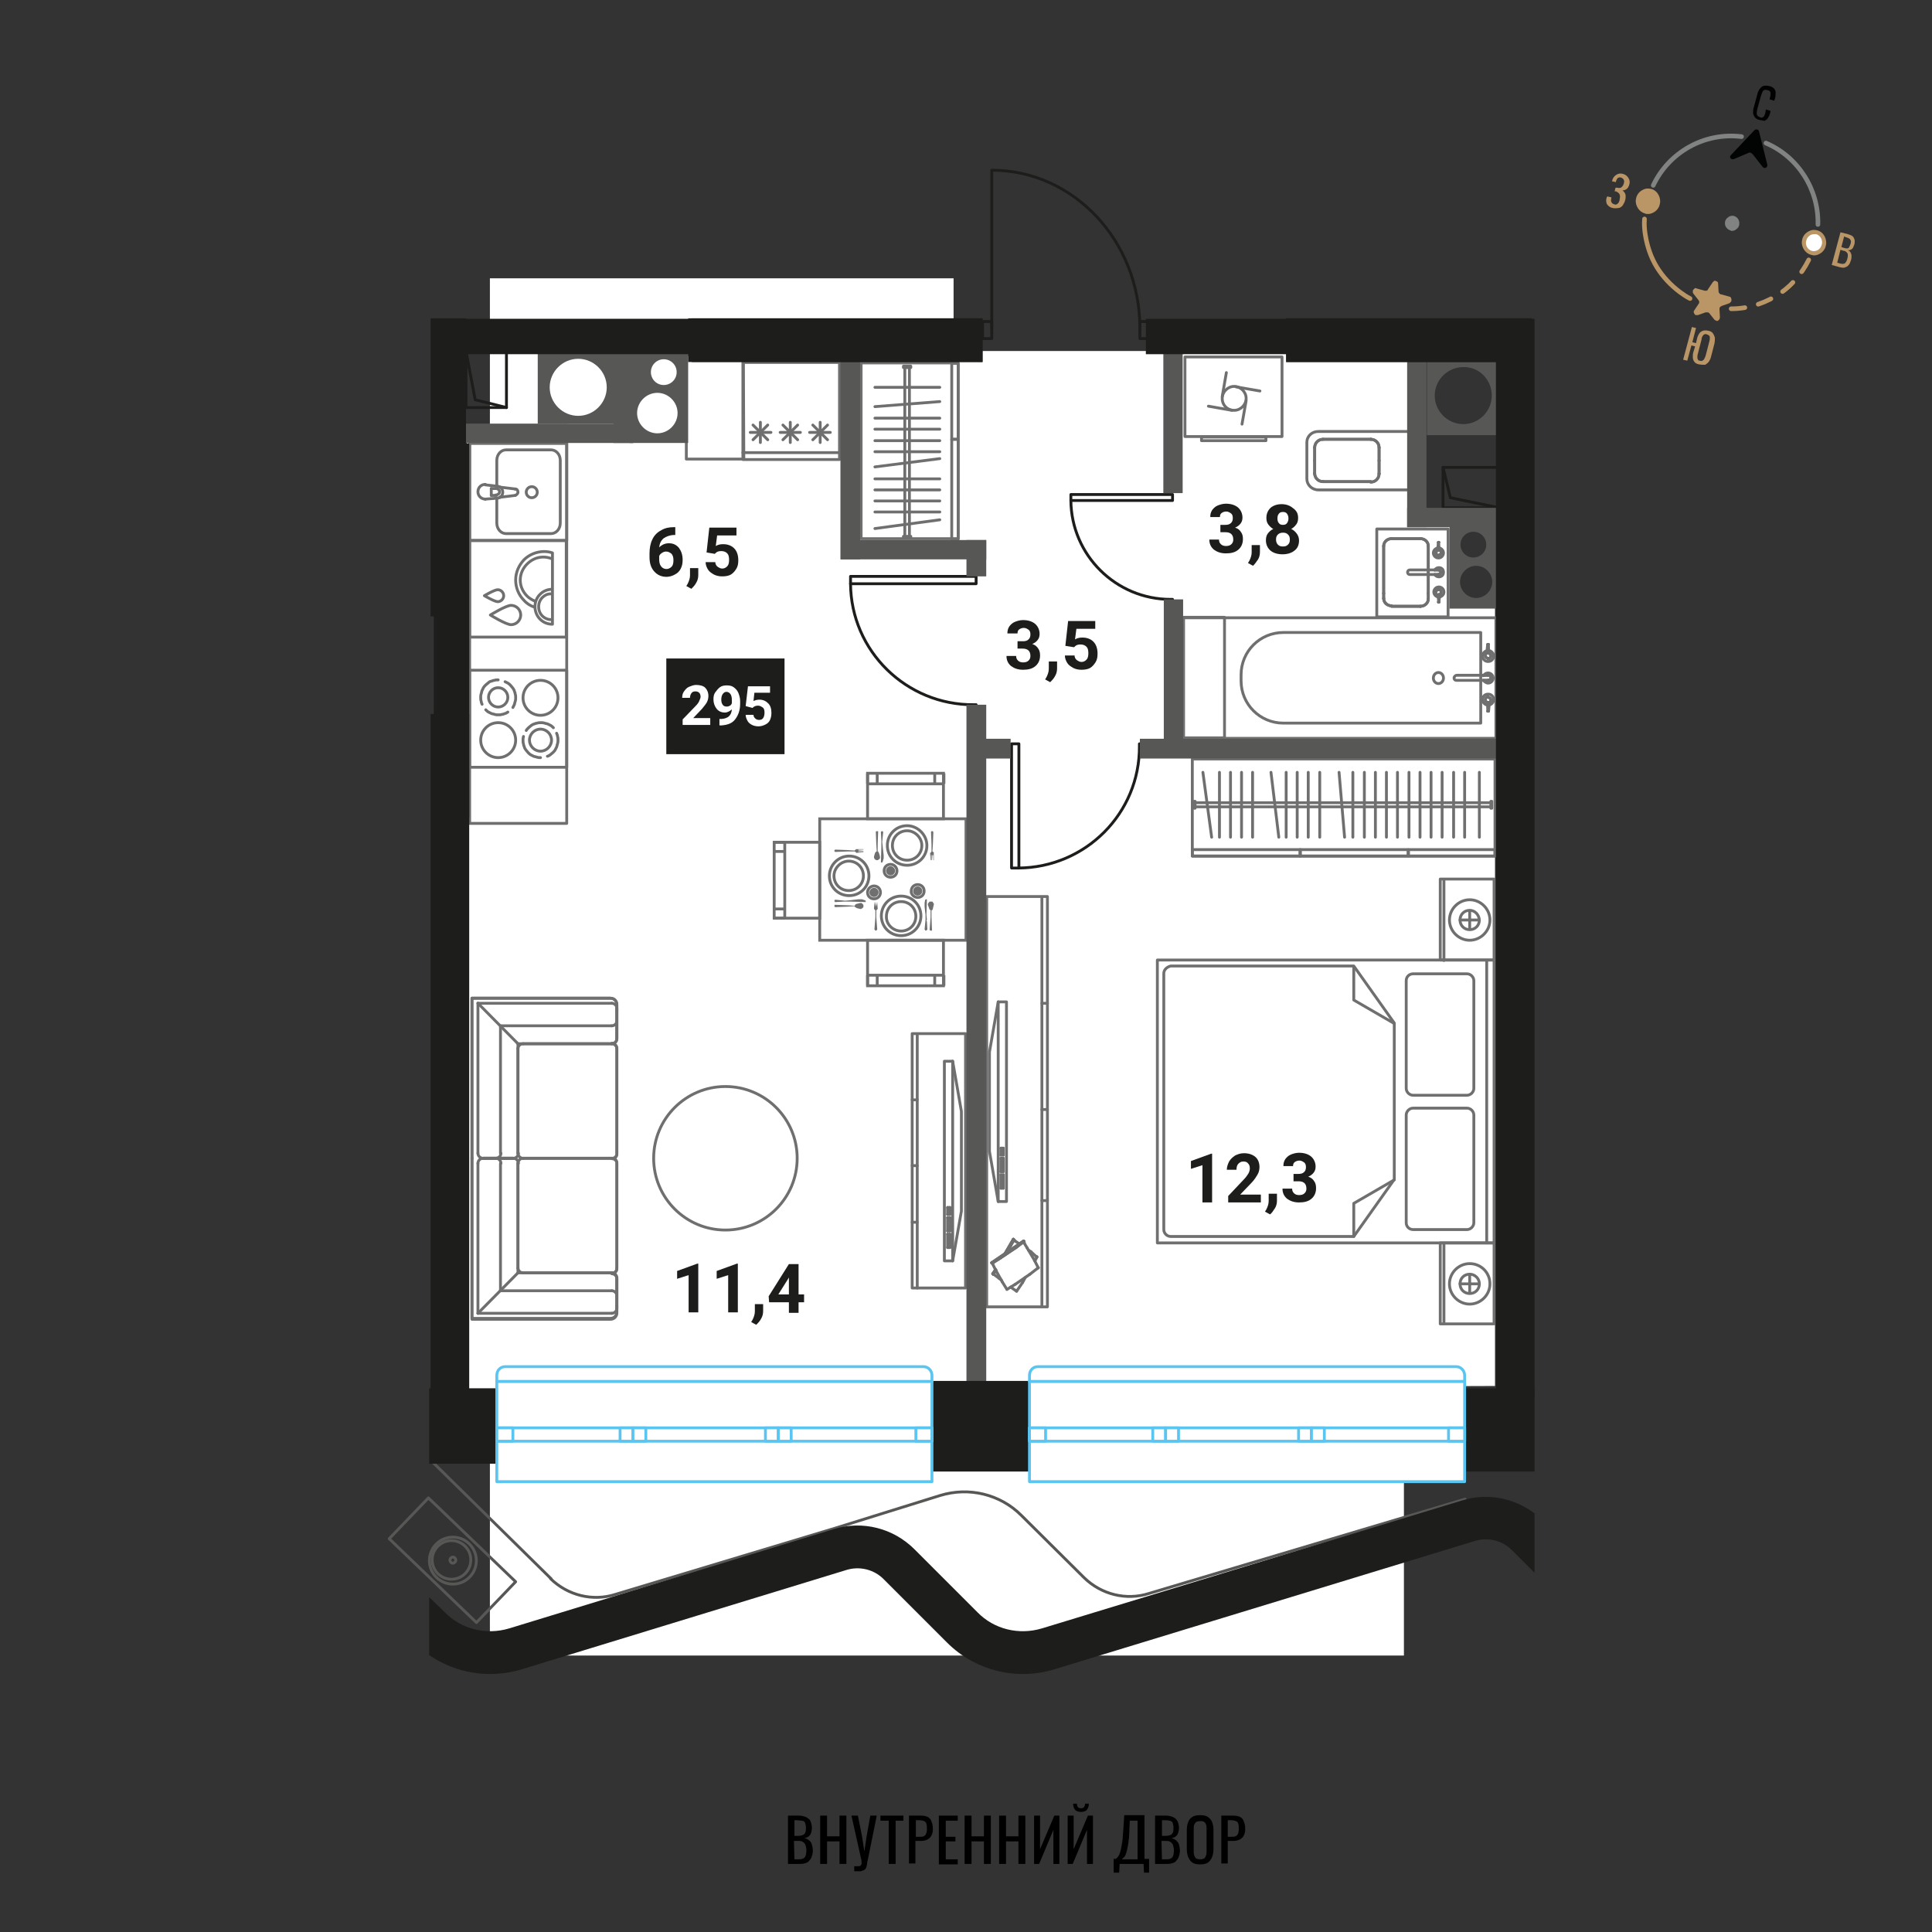 <?xml version="1.0" encoding="utf-8"?>
<!-- Generator: Adobe Illustrator 26.0.0, SVG Export Plug-In . SVG Version: 6.00 Build 0)  -->
<svg version="1.1" id="Layer_1" xmlns="http://www.w3.org/2000/svg" xmlns:xlink="http://www.w3.org/1999/xlink" x="0px" y="0px"
	 viewBox="0 0 420 420" style="enable-background:new 0 0 420 420;" xml:space="preserve">
<rect x="0" y="0" width="420" height="420" fill="#333333" stroke="none"/>
<style type="text/css">
	.st0{fill:#FFFFFF;}
	.st1{fill:none;stroke:#706F6F;stroke-width:0.619;stroke-linecap:round;stroke-linejoin:round;stroke-miterlimit:10;}
	.st2{fill:none;stroke:#706F6F;stroke-width:0.619;stroke-miterlimit:10;}
	.st3{fill:#706F6F;}
	.st4{fill:none;stroke:#1D1D1B;stroke-width:0.619;stroke-linecap:round;stroke-linejoin:round;stroke-miterlimit:10;}
	.st5{fill:#575756;}
	.st6{fill-rule:evenodd;clip-rule:evenodd;fill:#575756;}
	.st7{fill:#1D1D1B;}
	.st8{fill:none;stroke:#575756;stroke-width:0.619;stroke-linecap:round;stroke-linejoin:round;stroke-miterlimit:10;}
	.st9{fill:none;stroke:#575756;stroke-width:0.619;stroke-linecap:round;stroke-linejoin:round;stroke-miterlimit:9.999;}
	.st10{fill:none;stroke:#575756;stroke-width:0.619;stroke-linecap:round;stroke-linejoin:round;stroke-miterlimit:9.999;}
	.st11{fill:#FFFFFF;stroke:#5BC5F2;stroke-width:0.619;stroke-linecap:round;stroke-linejoin:round;stroke-miterlimit:10;}
	.st12{fill:#010000;}
	.st13{fill:none;stroke:#BA9566;stroke-linecap:round;stroke-linejoin:round;stroke-miterlimit:10;}
	.st14{fill:none;stroke:#BA9566;stroke-linecap:round;stroke-linejoin:round;stroke-miterlimit:10;stroke-dasharray:3,3;}
	.st15{fill:none;stroke:#818383;stroke-linecap:round;stroke-linejoin:round;stroke-miterlimit:10;}
	.st16{fill:#BA9566;}
	.st17{fill:#818383;}
	.st18{fill:#020303;}
	.st19{fill:#000100;}
	.st20{fill:#1D1D1B;stroke:#1D1D1B;stroke-width:0.5;stroke-miterlimit:10;}
</style>
<g>
	<polygon class="st0" points="106.5,60.5 207.3,60.5 207.3,78.1 243.4,97.1 243.4,109.6 257,109.6 257,109.8 258.6,109.8 
		261.2,104.6 305.2,128.1 305.2,198.3 306.7,198.3 306.7,278.7 305.2,278.7 305.2,297.2 296,297.2 296,304.9 305.2,304.9 
		305.2,328.4 305.2,328.4 305.2,359.9 106.5,359.9 	"/>
	<polygon class="st0" points="148.2,95.2 110.8,95.2 110.8,95.2 101.5,95.2 101.5,302.1 325,301.3 325,131.9 315.4,131.9 
		315.4,113.7 309.4,113.7 309.4,100.4 309.4,76.3 213.3,76.3 148.2,76.3 	"/>
	<g>
		<g>
			<rect x="257.3" y="134.2" class="st1" width="8.9" height="26.2"/>
		</g>
		<g>
			<rect x="257.2" y="134.3" class="st1" width="68" height="26.2"/>
		</g>
		<g>
			<path class="st1" d="M269.8,146.7v1.3c0,5.1,4.1,9.2,9.2,9.2h42.9v-19.7H279C273.9,137.5,269.8,141.6,269.8,146.7z"/>
		</g>
		<g>
			<ellipse class="st1" cx="312.7" cy="147.4" rx="1.1" ry="1.2"/>
		</g>
		<g>
			<line class="st1" x1="322.5" y1="146.8" x2="323.5" y2="146.8"/>
			<path class="st1" d="M323.5,147.9c0.3,0,0.6-0.2,0.6-0.6c0-0.3-0.2-0.6-0.6-0.6"/>
			<line class="st1" x1="323.5" y1="147.9" x2="323.5" y2="147.9"/>
			<line class="st1" x1="323.5" y1="147.9" x2="322.5" y2="147.9"/>
			<path class="st1" d="M322.5,147.9c0.2,0.3,0.6,0.6,1,0.6c0.6,0,1.1-0.5,1.1-1.1s-0.5-1.1-1.1-1.1c-0.4,0-0.8,0.2-1,0.6"/>
			<line class="st1" x1="322.5" y1="146.8" x2="322.5" y2="146.8"/>
			<path class="st1" d="M323.5,146.8h-6.8c-0.3,0-0.6,0.3-0.6,0.6l0,0c0,0.3,0.2,0.5,0.5,0.5h6.9"/>
			<path class="st1" d="M323.5,147.9c0.3,0,0.6-0.2,0.6-0.6c0-0.3-0.2-0.6-0.6-0.6"/>
			<line class="st1" x1="323.5" y1="146.8" x2="323.5" y2="146.8"/>
			<path class="st1" d="M323.6,141.9c0-0.2,0-0.4,0-0.6"/>
			<path class="st1" d="M323.5,143.2c0.4,0,0.6-0.3,0.6-0.6s-0.2-0.6-0.5-0.6"/>
			<path class="st1" d="M323.4,141.9c-0.3,0-0.5,0.3-0.5,0.6c0,0.4,0.3,0.6,0.6,0.6"/>
			<path class="st1" d="M323.4,141.4c0,0.2,0,0.4,0,0.6"/>
			<line class="st1" x1="323.4" y1="141.4" x2="323.4" y2="141.4"/>
			<line class="st1" x1="323.4" y1="141.4" x2="323.4" y2="141.4"/>
			<line class="st1" x1="323.4" y1="141.4" x2="323.4" y2="141.4"/>
			<path class="st1" d="M323.4,141.4c-0.6,0.1-1.1,0.6-1.1,1.2c0,0.7,0.5,1.2,1.2,1.2s1.2-0.5,1.2-1.2c0-0.6-0.5-1.1-1.1-1.2"/>
			<line class="st1" x1="323.6" y1="141.4" x2="323.6" y2="141.4"/>
			<path class="st1" d="M323.5,143.2c0.4,0,0.6-0.3,0.6-0.6c0-0.4-0.3-0.6-0.6-0.6"/>
			<path class="st1" d="M323.5,141.9c-0.4,0-0.6,0.3-0.6,0.6c0,0.4,0.3,0.6,0.6,0.6"/>
			<path class="st1" d="M323.6,140.1C323.5,140.1,323.5,140.1,323.6,140.1c-0.1,0-0.1,0-0.1,0"/>
			<line class="st1" x1="323.4" y1="140.1" x2="323.4" y2="140.1"/>
			<path class="st1" d="M323.4,140.1c0,0.3-0.1,0.7-0.1,1s0,0.5,0,0.8"/>
			<line class="st1" x1="323.4" y1="141.9" x2="323.4" y2="141.9"/>
			<path class="st1" d="M323.6,141.9C323.5,141.9,323.5,141.9,323.6,141.9c-0.1,0-0.2,0-0.2,0"/>
			<line class="st1" x1="323.6" y1="141.9" x2="323.6" y2="141.9"/>
			<path class="st1" d="M323.6,141.9c0-0.3,0-0.5,0-0.8s0-0.7-0.1-1"/>
			<line class="st1" x1="323.6" y1="140.1" x2="323.6" y2="140.1"/>
			<line class="st1" x1="323.6" y1="153.3" x2="323.6" y2="153.3"/>
			<path class="st1" d="M323.6,153.3c0.6-0.1,1.1-0.6,1.1-1.2c0-0.7-0.5-1.2-1.2-1.2s-1.2,0.5-1.2,1.2c0,0.6,0.5,1.1,1.1,1.2"/>
			<line class="st1" x1="323.4" y1="153.3" x2="323.4" y2="153.3"/>
			<line class="st1" x1="323.4" y1="153.3" x2="323.4" y2="153.3"/>
			<line class="st1" x1="323.4" y1="153.3" x2="323.4" y2="153.3"/>
			<path class="st1" d="M323.4,152.8c0,0.2,0,0.4,0,0.6"/>
			<path class="st1" d="M323.5,151.5c-0.4,0-0.6,0.3-0.6,0.6s0.2,0.6,0.5,0.6"/>
			<path class="st1" d="M323.6,152.8c0.3,0,0.5-0.3,0.5-0.6c0-0.4-0.3-0.6-0.6-0.6"/>
			<path class="st1" d="M323.6,153.3c0-0.2,0-0.4,0-0.6"/>
			<path class="st1" d="M323.5,151.5c-0.4,0-0.6,0.3-0.6,0.6c0,0.4,0.3,0.6,0.6,0.6"/>
			<path class="st1" d="M323.5,152.8c0.4,0,0.6-0.3,0.6-0.6c0-0.4-0.3-0.6-0.6-0.6"/>
			<line class="st1" x1="323.6" y1="154.6" x2="323.6" y2="154.6"/>
			<path class="st1" d="M323.6,154.6c0-0.3,0.1-0.7,0.1-1s0-0.5,0-0.8"/>
			<line class="st1" x1="323.6" y1="152.8" x2="323.6" y2="152.8"/>
			<path class="st1" d="M323.4,152.8C323.4,152.8,323.5,152.8,323.4,152.8c0.1,0,0.1,0,0.2,0"/>
			<line class="st1" x1="323.4" y1="152.8" x2="323.4" y2="152.8"/>
			<path class="st1" d="M323.4,152.8c0,0.3,0,0.5,0,0.8s0,0.7,0.1,1"/>
			<line class="st1" x1="323.4" y1="154.6" x2="323.4" y2="154.6"/>
			<path class="st1" d="M323.4,154.6C323.4,154.6,323.5,154.6,323.4,154.6c0.1,0,0.1,0,0.1,0"/>
		</g>
	</g>
	<g>
		<rect x="299.3" y="115" class="st1" width="15.5" height="19.1"/>
		<g>
			<line class="st1" x1="310.5" y1="129" x2="310.5" y2="130.1"/>
			<line class="st1" x1="310.5" y1="129" x2="310.5" y2="130.1"/>
			<line class="st1" x1="308.8" y1="131.8" x2="308.8" y2="131.8"/>
			<line class="st1" x1="308.8" y1="131.8" x2="302.5" y2="131.8"/>
			<line class="st1" x1="308.8" y1="131.8" x2="302.5" y2="131.8"/>
			<line class="st1" x1="300.8" y1="130.1" x2="300.8" y2="130.1"/>
			<line class="st1" x1="300.8" y1="130.1" x2="300.8" y2="129"/>
			<line class="st1" x1="300.8" y1="130.1" x2="300.8" y2="129"/>
			<line class="st1" x1="300.8" y1="129" x2="300.8" y2="118.7"/>
			<line class="st1" x1="300.8" y1="129" x2="300.8" y2="118.7"/>
			<line class="st1" x1="302.5" y1="117.1" x2="302.5" y2="117.1"/>
			<line class="st1" x1="302.5" y1="117.1" x2="308.8" y2="117.1"/>
			<line class="st1" x1="302.5" y1="117.1" x2="308.8" y2="117.1"/>
			<line class="st1" x1="310.5" y1="118.7" x2="310.5" y2="118.7"/>
			<line class="st1" x1="310.5" y1="118.7" x2="310.5" y2="129"/>
			<line class="st1" x1="310.5" y1="118.7" x2="310.5" y2="129"/>
			<path class="st1" d="M308.8,131.8c0.9,0,1.7-0.7,1.7-1.6"/>
			<path class="st1" d="M308.8,131.8c0.9,0,1.7-0.7,1.7-1.6"/>
			<path class="st1" d="M300.8,130.1c0,0.9,0.8,1.6,1.7,1.6"/>
			<path class="st1" d="M300.8,130.1c0,0.9,0.8,1.6,1.7,1.6"/>
			<path class="st1" d="M302.5,117.1c-0.9,0-1.7,0.7-1.7,1.6"/>
			<path class="st1" d="M302.5,117.1c-0.9,0-1.7,0.7-1.7,1.6"/>
			<path class="st1" d="M310.5,118.7c0-0.9-0.8-1.6-1.7-1.6"/>
			<path class="st1" d="M310.5,118.7c0-0.9-0.8-1.6-1.7-1.6"/>
		</g>
		<g>
			<line class="st1" x1="311.9" y1="123.9" x2="312.7" y2="123.9"/>
			<path class="st1" d="M312.7,124.9c0.3,0,0.5-0.2,0.5-0.5s-0.2-0.5-0.5-0.5"/>
			<line class="st1" x1="312.7" y1="124.9" x2="312.7" y2="124.9"/>
			<line class="st1" x1="312.7" y1="124.9" x2="311.9" y2="124.9"/>
			<path class="st1" d="M311.9,124.9c0.2,0.3,0.5,0.5,0.9,0.5c0.6,0,1-0.4,1-1s-0.4-1-1-1c-0.4,0-0.7,0.2-0.9,0.5"/>
			<line class="st1" x1="311.9" y1="123.9" x2="311.9" y2="123.9"/>
			<path class="st1" d="M312.7,123.9h-6.2c-0.3,0-0.5,0.2-0.5,0.5l0,0c0,0.3,0.2,0.5,0.5,0.5h6.2"/>
			<path class="st1" d="M312.7,124.9c0.3,0,0.5-0.2,0.5-0.5s-0.2-0.5-0.5-0.5"/>
			<line class="st1" x1="312.7" y1="123.9" x2="312.7" y2="123.9"/>
			<path class="st1" d="M312.8,119.6c0-0.2,0-0.3,0-0.5"/>
			<path class="st1" d="M312.7,120.7c0.3,0,0.6-0.3,0.6-0.6c0-0.3-0.2-0.5-0.5-0.6"/>
			<path class="st1" d="M312.7,119.6c-0.3,0-0.5,0.3-0.5,0.6c0,0.3,0.3,0.6,0.6,0.6"/>
			<path class="st1" d="M312.6,119.1c0,0.2,0,0.3,0,0.5"/>
			<line class="st1" x1="312.6" y1="119.1" x2="312.6" y2="119.1"/>
			<line class="st1" x1="312.6" y1="119.1" x2="312.6" y2="119.1"/>
			<line class="st1" x1="312.6" y1="119.1" x2="312.6" y2="119.1"/>
			<path class="st1" d="M312.6,119.1c-0.5,0.1-1,0.5-1,1.1s0.5,1.1,1.1,1.1s1.1-0.5,1.1-1.1c0-0.5-0.4-1-1-1.1"/>
			<line class="st1" x1="312.9" y1="119.1" x2="312.9" y2="119.1"/>
			<path class="st1" d="M312.7,120.7c0.3,0,0.6-0.3,0.6-0.6c0-0.3-0.3-0.6-0.6-0.6"/>
			<path class="st1" d="M312.7,119.6c-0.3,0-0.6,0.3-0.6,0.6c0,0.3,0.3,0.6,0.6,0.6"/>
			<path class="st1" d="M312.8,117.9L312.8,117.9c-0.1,0-0.1,0-0.1,0"/>
			<line class="st1" x1="312.7" y1="117.9" x2="312.7" y2="117.9"/>
			<path class="st1" d="M312.7,117.9c0,0.3-0.1,0.6-0.1,0.9c0,0.2,0,0.5,0,0.7"/>
			<line class="st1" x1="312.7" y1="119.6" x2="312.7" y2="119.6"/>
			<path class="st1" d="M312.8,119.6L312.8,119.6c-0.1,0-0.1,0-0.2,0"/>
			<line class="st1" x1="312.8" y1="119.6" x2="312.8" y2="119.6"/>
			<path class="st1" d="M312.8,119.6c0-0.2,0-0.5,0-0.7c0-0.3,0-0.6-0.1-0.9"/>
			<line class="st1" x1="312.8" y1="117.9" x2="312.8" y2="117.9"/>
			<line class="st1" x1="312.9" y1="129.8" x2="312.9" y2="129.8"/>
			<path class="st1" d="M312.9,129.8c0.5-0.1,1-0.5,1-1.1s-0.5-1.1-1.1-1.1s-1.1,0.5-1.1,1.1c0,0.5,0.4,1,1,1.1"/>
			<line class="st1" x1="312.6" y1="129.8" x2="312.6" y2="129.8"/>
			<line class="st1" x1="312.6" y1="129.8" x2="312.6" y2="129.8"/>
			<line class="st1" x1="312.6" y1="129.8" x2="312.6" y2="129.8"/>
			<path class="st1" d="M312.7,129.3c0,0.2,0,0.3,0,0.5"/>
			<path class="st1" d="M312.7,128.2c-0.3,0-0.6,0.3-0.6,0.6s0.2,0.5,0.5,0.6"/>
			<path class="st1" d="M312.8,129.3c0.3,0,0.5-0.3,0.5-0.6s-0.3-0.6-0.6-0.6"/>
			<path class="st1" d="M312.9,129.8c0-0.2,0-0.3,0-0.5"/>
			<path class="st1" d="M312.7,128.2c-0.3,0-0.6,0.3-0.6,0.6s0.3,0.6,0.6,0.6"/>
			<path class="st1" d="M312.7,129.3c0.3,0,0.6-0.3,0.6-0.6s-0.3-0.6-0.6-0.6"/>
			<line class="st1" x1="312.8" y1="130.9" x2="312.8" y2="130.9"/>
			<path class="st1" d="M312.8,130.9c0-0.3,0.1-0.6,0.1-0.9c0-0.2,0-0.5,0-0.7"/>
			<line class="st1" x1="312.8" y1="129.3" x2="312.8" y2="129.3"/>
			<path class="st1" d="M312.7,129.3L312.7,129.3c0.1,0,0.1,0,0.2,0"/>
			<line class="st1" x1="312.7" y1="129.3" x2="312.7" y2="129.3"/>
			<path class="st1" d="M312.7,129.3c0,0.2,0,0.5,0,0.7c0,0.3,0,0.6,0.1,0.9"/>
			<line class="st1" x1="312.7" y1="130.9" x2="312.7" y2="130.9"/>
			<path class="st1" d="M312.7,130.9C312.7,131,312.7,131,312.7,130.9c0.1,0,0.1,0,0.1,0"/>
		</g>
	</g>
	<g>
		<g>
			<path class="st1" d="M284.1,100.1v-3.9c0-1.4,1.1-2.4,2.5-2.4h19.7v12.7h-19.7c-1.4,0-2.5-1.1-2.5-2.4l0,0V100.1L284.1,100.1z"/>
			<line class="st1" x1="299.8" y1="100.1" x2="299.8" y2="97.3"/>
			<line class="st1" x1="299.8" y1="100.1" x2="299.8" y2="97.3"/>
			<line class="st1" x1="298" y1="95.5" x2="298" y2="95.5"/>
			<line class="st1" x1="298" y1="95.5" x2="287.6" y2="95.5"/>
			<line class="st1" x1="298" y1="95.5" x2="287.6" y2="95.5"/>
			<line class="st1" x1="285.8" y1="97.3" x2="285.8" y2="97.3"/>
			<line class="st1" x1="285.8" y1="97.3" x2="285.8" y2="100.1"/>
			<line class="st1" x1="285.8" y1="97.3" x2="285.8" y2="100.1"/>
			<line class="st1" x1="285.8" y1="100.1" x2="285.8" y2="103"/>
			<line class="st1" x1="285.8" y1="100.1" x2="285.8" y2="103"/>
			<line class="st1" x1="287.6" y1="104.7" x2="287.6" y2="104.7"/>
			<line class="st1" x1="287.6" y1="104.7" x2="298" y2="104.7"/>
			<line class="st1" x1="287.6" y1="104.7" x2="298" y2="104.7"/>
			<line class="st1" x1="299.8" y1="103" x2="299.8" y2="103"/>
			<line class="st1" x1="299.8" y1="103" x2="299.8" y2="100.1"/>
			<line class="st1" x1="299.8" y1="103" x2="299.8" y2="100.1"/>
			<path class="st1" d="M298,95.5c1,0,1.8,0.8,1.8,1.8"/>
			<path class="st1" d="M298,95.5c1,0,1.8,0.8,1.8,1.8"/>
			<path class="st1" d="M285.8,97.3c0-1,0.8-1.8,1.8-1.8"/>
			<path class="st1" d="M285.8,97.3c0-1,0.8-1.8,1.8-1.8"/>
			<path class="st1" d="M287.6,104.7c-1,0-1.8-0.8-1.8-1.8"/>
			<path class="st1" d="M287.6,104.7c-1,0-1.8-0.8-1.8-1.8"/>
			<path class="st1" d="M299.8,103c0,1-0.8,1.8-1.8,1.8"/>
			<path class="st1" d="M299.8,103c0,1-0.8,1.8-1.8,1.8"/>
		</g>
	</g>
	<g>
		<rect x="257.6" y="77.6" class="st1" width="21.1" height="17.3"/>
		<rect x="261.2" y="95" class="st1" width="14" height="0.8"/>
		<g>
			<line class="st1" x1="267.8" y1="89.2" x2="262.7" y2="88.3"/>
			<line class="st1" x1="268.7" y1="84.1" x2="273.9" y2="85"/>
			<line class="st1" x1="265.7" y1="86.2" x2="266.6" y2="81"/>
			<line class="st1" x1="270.9" y1="87.1" x2="270" y2="92.2"/>
			<path class="st1" d="M265.7,86.6c0-1.4,1.2-2.6,2.6-2.6s2.6,1.2,2.6,2.6s-1.2,2.6-2.6,2.6C266.8,89.2,265.7,88.1,265.7,86.6"/>
		</g>
	</g>
	<g>
		<rect x="102.1" y="117.5" class="st1" width="21" height="21"/>
		<g>
			<path class="st1" d="M116.2,132c-0.9-0.3-1.7-0.8-2.3-1.5c-1.1-1.1-1.8-2.7-1.8-4.4c0-1.7,0.7-3.2,1.8-4.4
				c1.1-1.1,2.7-1.8,4.4-1.8c0.6,0,1.3,0.1,1.8,0.3v15.5c-1.1,0-2-0.4-2.7-1.1c-0.7-0.7-1.1-1.7-1.1-2.7c0-1.1,0.4-2,1.1-2.7
				s1.6-1.1,2.7-1.1"/>
			<path class="st1" d="M116.3,130.7c-0.6-0.3-1.2-0.6-1.7-1.1c-0.9-0.9-1.5-2.1-1.5-3.5s0.6-2.6,1.5-3.5s2.1-1.5,3.5-1.5
				c0.6,0,1.1,0.1,1.7,0.3"/>
			<path class="st1" d="M119.8,134.7c-0.7,0-1.4-0.3-1.9-0.8s-0.8-1.2-0.8-2s0.3-1.5,0.8-2s1.1-0.8,1.8-0.8"/>
			<path class="st1" d="M111.1,131.6c1.1,0,2.1,0.9,2.1,2.1c0,1.1-0.9,2.1-2.1,2.1c-1.1,0-4.5-2.1-4.5-2.1S110,131.6,111.1,131.6z"
				/>
			<path class="st1" d="M108.2,128.2c0.7,0,1.3,0.6,1.3,1.3s-0.6,1.3-1.3,1.3c-0.7,0-2.9-1.3-2.9-1.3S107.5,128.2,108.2,128.2z"/>
		</g>
	</g>
	<rect x="102.1" y="92.5" class="st1" width="21.1" height="86.5"/>
	<g>
		<rect x="161.5" y="78.8" class="st1" width="21" height="21.1"/>
		<g>
			<line class="st1" x1="178.3" y1="91.8" x2="178.3" y2="96.2"/>
			<line class="st1" x1="180.5" y1="94" x2="176" y2="94"/>
			<line class="st1" x1="179.9" y1="92.4" x2="176.7" y2="95.6"/>
			<line class="st1" x1="176.7" y1="92.4" x2="179.9" y2="95.6"/>
		</g>
		<g>
			<line class="st1" x1="171.8" y1="91.8" x2="171.8" y2="96.2"/>
			<line class="st1" x1="174" y1="94" x2="169.6" y2="94"/>
			<line class="st1" x1="173.4" y1="92.4" x2="170.2" y2="95.6"/>
			<line class="st1" x1="170.2" y1="92.4" x2="173.4" y2="95.6"/>
		</g>
		<g>
			<line class="st1" x1="165.3" y1="91.8" x2="165.3" y2="96.2"/>
			<line class="st1" x1="167.6" y1="94" x2="163.1" y2="94"/>
			<line class="st1" x1="166.9" y1="92.4" x2="163.7" y2="95.6"/>
			<line class="st1" x1="163.7" y1="92.4" x2="166.9" y2="95.6"/>
		</g>
		<line class="st1" x1="161.5" y1="98.4" x2="182.4" y2="98.4"/>
	</g>
	<g>
		<rect x="102.1" y="145.7" class="st1" width="21.1" height="21.1"/>
		<path class="st1" d="M109.8,148.2c0.2,0.1,0.4,0.2,0.6,0.3s0.4,0.3,0.6,0.5s0.3,0.4,0.5,0.6c0.1,0.2,0.3,0.4,0.3,0.6
			c0.1,0.2,0.2,0.5,0.2,0.7c0.1,0.2,0.1,0.5,0.1,0.8s0,0.5-0.1,0.8c-0.1,0.2-0.1,0.5-0.2,0.7s-0.2,0.4-0.3,0.6"/>
		<path class="st1" d="M104.8,153.1c-0.1-0.2-0.2-0.5-0.2-0.7c-0.1-0.2-0.1-0.5-0.1-0.8s0-0.5,0.1-0.8c0.1-0.2,0.1-0.5,0.2-0.7
			s0.2-0.4,0.3-0.6c0.1-0.2,0.3-0.4,0.5-0.6c0.2-0.2,0.4-0.3,0.6-0.5s0.4-0.3,0.6-0.3c0.2-0.1,0.5-0.2,0.7-0.2
			c0.2-0.1,0.5-0.1,0.8-0.1"/>
		<path class="st1" d="M110.4,154.8c-0.2,0.1-0.4,0.3-0.6,0.3c-0.2,0.1-0.5,0.2-0.7,0.2c-0.2,0.1-0.5,0.1-0.8,0.1s-0.5,0-0.8-0.1
			c-0.2-0.1-0.5-0.1-0.7-0.2c-0.2-0.1-0.4-0.2-0.6-0.3s-0.4-0.3-0.6-0.5"/>
		<path class="st1" d="M108.3,149.5c1.2,0,2.1,1,2.1,2.1c0,1.2-1,2.1-2.1,2.1c-1.2,0-2.1-1-2.1-2.1
			C106.2,150.5,107.1,149.5,108.3,149.5z"/>
		<path class="st1" d="M117.5,147.9c2.1,0,3.8,1.7,3.8,3.8s-1.7,3.8-3.8,3.8c-2.1,0-3.8-1.7-3.8-3.8
			C113.7,149.6,115.4,147.9,117.5,147.9z"/>
		<path class="st1" d="M108.3,157.1c2.1,0,3.8,1.7,3.8,3.8s-1.7,3.8-3.8,3.8c-2.1,0-3.8-1.7-3.8-3.8S106.2,157.1,108.3,157.1z"/>
		<path class="st1" d="M117.5,164.7c-0.3,0-0.5,0-0.8-0.1c-0.2-0.1-0.5-0.1-0.7-0.2c-0.2-0.1-0.4-0.2-0.6-0.3s-0.4-0.3-0.6-0.5
			s-0.3-0.4-0.5-0.6c-0.1-0.2-0.3-0.4-0.3-0.6c-0.1-0.2-0.2-0.5-0.2-0.7c-0.1-0.2-0.1-0.5-0.1-0.8s0-0.5,0.1-0.8"/>
		<path class="st1" d="M121,159.4c0.1,0.2,0.2,0.5,0.2,0.7c0.1,0.2,0.1,0.5,0.1,0.8s0,0.5-0.1,0.8c-0.1,0.2-0.1,0.5-0.2,0.7
			s-0.2,0.4-0.3,0.6c-0.1,0.2-0.3,0.4-0.5,0.6c-0.2,0.2-0.4,0.3-0.6,0.5c-0.2,0.1-0.4,0.3-0.6,0.3"/>
		<path class="st1" d="M114.4,158.8c0.1-0.2,0.3-0.4,0.5-0.6c0.2-0.2,0.4-0.3,0.6-0.5c0.2-0.1,0.4-0.3,0.6-0.3
			c0.2-0.1,0.5-0.2,0.7-0.2c0.2-0.1,0.5-0.1,0.8-0.1s0.5,0,0.8,0.1c0.2,0.1,0.5,0.1,0.7,0.2c0.2,0.1,0.4,0.2,0.6,0.3
			s0.4,0.3,0.6,0.5"/>
		<path class="st1" d="M117.5,158.5c1.3,0,2.4,1.1,2.4,2.4c0,1.3-1.1,2.4-2.4,2.4s-2.4-1.1-2.4-2.4S116.2,158.5,117.5,158.5z"/>
	</g>
	<g>
		<rect x="102.1" y="96.4" class="st1" width="21.1" height="21.1"/>
		<path class="st1" d="M108,105.5v-5.4c0-1.3,0.9-2.3,2-2.3h9.8c1.1,0,2,1,2,2.3v13.6c0,1.3-0.9,2.3-2,2.3H110c-1.1,0-2-1-2-2.3
			v-5.5"/>
		<g>
			<circle class="st1" cx="115.6" cy="107" r="1.2"/>
		</g>
		<g>
			<line class="st1" x1="105.5" y1="108.5" x2="105.5" y2="108.5"/>
			<path class="st1" d="M105.5,108.5c-0.9,0-1.6-0.7-1.6-1.6s0.7-1.6,1.6-1.6"/>
			<line class="st1" x1="108.1" y1="105.7" x2="105.5" y2="105.4"/>
			<line class="st1" x1="108.1" y1="105.7" x2="108.1" y2="105.7"/>
			<path class="st1" d="M108.1,105.7c0.2,0,0.4,0.1,0.6,0.2"/>
			<line class="st1" x1="112" y1="106.3" x2="108.7" y2="105.9"/>
			<line class="st1" x1="112" y1="106.3" x2="112" y2="106.3"/>
			<path class="st1" d="M112,106.3c0.4,0,0.6,0.3,0.6,0.7c0,0.3-0.3,0.6-0.6,0.7"/>
			<line class="st1" x1="108.7" y1="108.1" x2="112" y2="107.7"/>
			<line class="st1" x1="108.7" y1="108.1" x2="108.7" y2="108.1"/>
			<path class="st1" d="M108.7,108.1c-0.2,0.1-0.4,0.2-0.6,0.2"/>
			<line class="st1" x1="105.5" y1="108.5" x2="108.1" y2="108.3"/>
			<g>
				<line class="st1" x1="106.8" y1="106.2" x2="107.8" y2="106.2"/>
				<line class="st1" x1="107.8" y1="107.7" x2="106.8" y2="107.7"/>
				<line class="st1" x1="106.8" y1="107.7" x2="106.8" y2="106.2"/>
				<path class="st1" d="M107.8,106.2c0.4,0,0.8,0.3,0.8,0.7c0,0.4-0.4,0.7-0.8,0.7"/>
			</g>
			<path class="st1" d="M108.7,105.9c0.4,0.2,0.6,0.7,0.6,1.1s-0.2,0.9-0.6,1.1"/>
		</g>
	</g>
	<polygon class="st1" points="161.7,99.8 149.2,99.8 149.2,77.1 161.6,77.1 	"/>
	<g>
		<g>
			<rect x="187.2" y="78.9" class="st1" width="21.1" height="38.2"/>
			<g>
				<rect x="206.9" y="95.5" class="st1" width="1.4" height="21.7"/>
				<rect x="206.9" y="79" class="st1" width="1.4" height="16.5"/>
			</g>
		</g>
		<g>
			<polygon class="st1" points="198,79.6 196.4,79.6 196.4,79.9 198,79.9 			"/>
			<polygon class="st1" points="198,116.6 196.4,116.6 196.4,116.8 198,116.8 			"/>
			<line class="st1" x1="197.7" y1="116.4" x2="197.7" y2="79.9"/>
			<line class="st1" x1="196.7" y1="116.4" x2="196.7" y2="79.9"/>
			<line class="st1" x1="190.2" y1="114.9" x2="204.3" y2="113"/>
			<line class="st1" x1="190.2" y1="111.3" x2="204.3" y2="111.3"/>
			<line class="st1" x1="190.2" y1="108.9" x2="204.3" y2="108.9"/>
			<line class="st1" x1="190.2" y1="106.5" x2="204.3" y2="106.5"/>
			<line class="st1" x1="190.2" y1="104.1" x2="204.3" y2="104.1"/>
			<line class="st1" x1="190.2" y1="101.5" x2="204.3" y2="99.7"/>
			<line class="st1" x1="190.2" y1="98.2" x2="204.3" y2="98.2"/>
			<line class="st1" x1="190.2" y1="95.8" x2="204.3" y2="95.8"/>
			<line class="st1" x1="190.2" y1="93.3" x2="204.3" y2="93.3"/>
			<line class="st1" x1="190.2" y1="90.9" x2="204.3" y2="90.9"/>
			<line class="st1" x1="190.2" y1="88.4" x2="204.3" y2="87.3"/>
			<line class="st1" x1="190.2" y1="84.2" x2="204.3" y2="84.2"/>
		</g>
	</g>
	<g>
		<g>
			<rect x="259.2" y="165" class="st1" width="65.8" height="21.1"/>
			<g>
				<rect x="259.2" y="184.7" class="st1" width="23.5" height="1.4"/>
				<rect x="282.6" y="184.7" class="st1" width="23.5" height="1.4"/>
				<rect x="306.2" y="184.7" class="st1" width="18.8" height="1.4"/>
			</g>
		</g>
		<g>
			<polygon class="st1" points="324.3,175.7 324.3,174.2 324.1,174.2 324.1,175.7 			"/>
			<polygon class="st1" points="259.8,175.7 259.8,174.2 259.6,174.2 259.6,175.7 			"/>
			<line class="st1" x1="260" y1="175.4" x2="324.1" y2="175.4"/>
			<line class="st1" x1="260" y1="174.5" x2="324.1" y2="174.5"/>
			<line class="st1" x1="261.5" y1="167.9" x2="263.4" y2="182"/>
			<line class="st1" x1="265.1" y1="167.9" x2="265.1" y2="182"/>
			<line class="st1" x1="267.5" y1="167.9" x2="267.5" y2="182"/>
			<line class="st1" x1="269.9" y1="167.9" x2="269.9" y2="182"/>
			<line class="st1" x1="272.3" y1="167.9" x2="272.3" y2="182"/>
			<line class="st1" x1="276.3" y1="167.9" x2="278" y2="182"/>
			<line class="st1" x1="279.6" y1="167.9" x2="279.6" y2="182"/>
			<line class="st1" x1="282" y1="167.9" x2="282" y2="182"/>
			<line class="st1" x1="284.4" y1="167.9" x2="284.4" y2="182"/>
			<line class="st1" x1="286.9" y1="167.9" x2="286.9" y2="182"/>
			<line class="st1" x1="291.1" y1="167.9" x2="292.3" y2="182"/>
			<line class="st1" x1="294.1" y1="167.9" x2="294.1" y2="182"/>
			<line class="st1" x1="296.6" y1="167.9" x2="296.6" y2="182"/>
			<line class="st1" x1="299" y1="167.9" x2="299" y2="182"/>
			<line class="st1" x1="301.4" y1="167.9" x2="301.4" y2="182"/>
			<line class="st1" x1="303.8" y1="167.9" x2="303.8" y2="182"/>
			<line class="st1" x1="306.3" y1="167.9" x2="306.3" y2="182"/>
			<line class="st1" x1="308.7" y1="167.9" x2="308.7" y2="182"/>
			<line class="st1" x1="311.1" y1="167.9" x2="311.1" y2="182"/>
			<line class="st1" x1="313.5" y1="167.9" x2="313.5" y2="182"/>
			<line class="st1" x1="316" y1="167.9" x2="316" y2="182"/>
			<line class="st1" x1="318.4" y1="167.9" x2="318.4" y2="182"/>
			<line class="st1" x1="321.6" y1="167.9" x2="321.6" y2="182"/>
		</g>
	</g>
	<g>
		<g>
			<g>
				<rect x="214.5" y="194.9" class="st1" width="13.2" height="89.2"/>
				<line class="st1" x1="226.5" y1="195" x2="226.5" y2="284"/>
				<line class="st1" x1="226.5" y1="241.2" x2="227.7" y2="241.2"/>
				<line class="st1" x1="226.5" y1="218.1" x2="227.7" y2="218.1"/>
				<line class="st1" x1="226.5" y1="261" x2="227.7" y2="261"/>
			</g>
			<g>
				<line class="st1" x1="225.4" y1="273.2" x2="225.4" y2="273.2"/>
				<line class="st1" x1="225.4" y1="273.2" x2="225.3" y2="273.2"/>
				<line class="st1" x1="220.6" y1="269.7" x2="220.5" y2="269.7"/>
				<line class="st1" x1="218.6" y1="272.7" x2="218.6" y2="272.7"/>
				<line class="st1" x1="218.9" y1="272.3" x2="219.7" y2="270.8"/>
				<line class="st1" x1="220.5" y1="269.7" x2="220.5" y2="269.7"/>
				<line class="st1" x1="220.5" y1="269.7" x2="220.5" y2="269.7"/>
				<line class="st1" x1="215.9" y1="276.9" x2="216" y2="277"/>
				<line class="st1" x1="216" y1="277" x2="216" y2="277"/>
				<line class="st1" x1="216.3" y1="276.4" x2="216.5" y2="276.1"/>
				<line class="st1" x1="218.5" y1="272.7" x2="218.6" y2="272.7"/>
				<line class="st1" x1="218.8" y1="272.3" x2="220.1" y2="270.1"/>
				<line class="st1" x1="220.4" y1="269.6" x2="220.4" y2="269.6"/>
				<line class="st1" x1="216" y1="277" x2="215.9" y2="277"/>
				<line class="st1" x1="216" y1="277" x2="216" y2="277"/>
				<line class="st1" x1="218.6" y1="272.7" x2="218.6" y2="272.7"/>
				<line class="st1" x1="218.8" y1="272.3" x2="219.8" y2="270.6"/>
				<line class="st1" x1="220.4" y1="269.6" x2="220.4" y2="269.6"/>
				<line class="st1" x1="215.9" y1="277" x2="215.9" y2="277"/>
				<line class="st1" x1="215.8" y1="276.9" x2="215.9" y2="276.9"/>
				<line class="st1" x1="215.8" y1="276.9" x2="216.4" y2="276"/>
				<line class="st1" x1="218.2" y1="273" x2="218.2" y2="273"/>
				<line class="st1" x1="218.5" y1="272.5" x2="220.3" y2="269.4"/>
				<line class="st1" x1="215.9" y1="276.9" x2="215.9" y2="276.9"/>
				<line class="st1" x1="215.9" y1="276.9" x2="216.4" y2="276"/>
				<line class="st1" x1="218.2" y1="272.9" x2="218.2" y2="272.9"/>
				<line class="st1" x1="218.5" y1="272.5" x2="220.3" y2="269.4"/>
				<line class="st1" x1="215.9" y1="276.9" x2="216.5" y2="276.1"/>
				<line class="st1" x1="218.4" y1="272.8" x2="218.4" y2="272.8"/>
				<line class="st1" x1="218.6" y1="272.4" x2="220.3" y2="269.5"/>
				<line class="st1" x1="220.3" y1="269.5" x2="220.4" y2="269.6"/>
				<line class="st1" x1="220.4" y1="269.6" x2="220.4" y2="269.5"/>
				<line class="st1" x1="220.4" y1="269.5" x2="220.4" y2="269.5"/>
				<line class="st1" x1="220.3" y1="269.4" x2="220.3" y2="269.4"/>
				<line class="st1" x1="220.3" y1="269.4" x2="220.3" y2="269.5"/>
				<line class="st1" x1="216" y1="277" x2="217.2" y2="277.9"/>
				<line class="st1" x1="216" y1="277" x2="216.5" y2="276.2"/>
				<line class="st1" x1="217.2" y1="277.9" x2="217.7" y2="278.3"/>
				<line class="st1" x1="219.7" y1="279.8" x2="221" y2="280.7"/>
				<line class="st1" x1="221" y1="280.7" x2="222.3" y2="278.8"/>
				<line class="st1" x1="222.3" y1="278.8" x2="222.9" y2="277.7"/>
				<line class="st1" x1="225" y1="274.1" x2="225.4" y2="273.3"/>
				<line class="st1" x1="225.4" y1="273.3" x2="224.1" y2="272.1"/>
				<line class="st1" x1="224.1" y1="272.1" x2="223.6" y2="271.8"/>
				<line class="st1" x1="221.6" y1="270.4" x2="220.4" y2="269.6"/>
				<line class="st1" x1="220.4" y1="269.6" x2="219.3" y2="271.5"/>
				<line class="st1" x1="219.3" y1="271.5" x2="218.9" y2="272.2"/>
				<line class="st1" x1="218.6" y1="272.6" x2="218.6" y2="272.7"/>
				<line class="st1" x1="216.9" y1="273.8" x2="221.5" y2="270.7"/>
				<line class="st1" x1="222.6" y1="270.1" x2="222.6" y2="270.1"/>
				<line class="st1" x1="222.6" y1="270.1" x2="222.6" y2="270.1"/>
				<line class="st1" x1="225.7" y1="275.6" x2="225.7" y2="275.6"/>
				<line class="st1" x1="225.7" y1="275.6" x2="225.6" y2="275.6"/>
				<line class="st1" x1="222.7" y1="270.2" x2="222.6" y2="270.1"/>
				<line class="st1" x1="215.7" y1="274.6" x2="215.8" y2="274.6"/>
				<line class="st1" x1="215.7" y1="274.6" x2="215.7" y2="274.5"/>
				<line class="st1" x1="215.7" y1="274.6" x2="215.8" y2="274.6"/>
				<line class="st1" x1="216.2" y1="274.3" x2="222.1" y2="270.3"/>
				<line class="st1" x1="222.5" y1="270" x2="222.5" y2="270"/>
				<line class="st1" x1="215.8" y1="274.6" x2="215.7" y2="274.6"/>
				<line class="st1" x1="215.8" y1="274.6" x2="215.8" y2="274.6"/>
				<line class="st1" x1="216.8" y1="273.9" x2="221.6" y2="270.6"/>
				<line class="st1" x1="222.6" y1="270" x2="222.6" y2="270"/>
				<line class="st1" x1="215.7" y1="274.6" x2="215.6" y2="274.6"/>
				<line class="st1" x1="215.6" y1="274.5" x2="215.6" y2="274.5"/>
				<line class="st1" x1="215.6" y1="274.5" x2="222.5" y2="269.8"/>
				<line class="st1" x1="215.6" y1="274.5" x2="215.7" y2="274.5"/>
				<line class="st1" x1="215.6" y1="274.5" x2="222.5" y2="269.8"/>
				<line class="st1" x1="215.7" y1="274.5" x2="222.5" y2="269.9"/>
				<line class="st1" x1="222.5" y1="270" x2="222.6" y2="270"/>
				<line class="st1" x1="222.5" y1="270" x2="222.5" y2="269.9"/>
				<line class="st1" x1="222.6" y1="270" x2="222.6" y2="269.9"/>
				<line class="st1" x1="222.6" y1="269.9" x2="222.6" y2="269.8"/>
				<line class="st1" x1="222.5" y1="269.8" x2="222.5" y2="269.8"/>
				<line class="st1" x1="222.5" y1="269.8" x2="222.5" y2="269.9"/>
				<line class="st1" x1="215.7" y1="274.6" x2="216.4" y2="276"/>
				<line class="st1" x1="215.7" y1="274.6" x2="217.6" y2="273.4"/>
				<line class="st1" x1="216.4" y1="276" x2="217.9" y2="278.7"/>
				<line class="st1" x1="217.9" y1="278.7" x2="218.9" y2="280.3"/>
				<line class="st1" x1="218.9" y1="280.3" x2="220.7" y2="279.2"/>
				<line class="st1" x1="220.7" y1="279.2" x2="223.9" y2="277"/>
				<line class="st1" x1="223.9" y1="277" x2="225.7" y2="275.6"/>
				<line class="st1" x1="225.7" y1="275.6" x2="224.9" y2="274"/>
				<line class="st1" x1="224.9" y1="274" x2="223.3" y2="271.3"/>
				<line class="st1" x1="223.3" y1="271.3" x2="222.5" y2="270"/>
				<line class="st1" x1="222.5" y1="269.9" x2="220.9" y2="271.2"/>
				<line class="st1" x1="220.9" y1="271.2" x2="217.6" y2="273.4"/>
			</g>
		</g>
		<g>
			<polygon class="st1" points="215.1,250.3 215.1,228.7 215.1,228.7 217,217.8 218.8,217.8 218.8,261.2 218.8,261.2 217,261.2 			
				"/>
			<line class="st1" x1="218.1" y1="258.3" x2="218.1" y2="255.4"/>
			<line class="st1" x1="218.1" y1="255.4" x2="217.6" y2="255.4"/>
			<line class="st1" x1="217.6" y1="255.4" x2="217.6" y2="258.3"/>
			<line class="st1" x1="217.6" y1="258.3" x2="218.1" y2="258.3"/>
			<line class="st1" x1="218.1" y1="254.7" x2="218.1" y2="251.8"/>
			<line class="st1" x1="218.1" y1="251.8" x2="217.6" y2="251.8"/>
			<line class="st1" x1="217.6" y1="251.8" x2="217.6" y2="254.7"/>
			<line class="st1" x1="217.6" y1="254.7" x2="218.1" y2="254.7"/>
			<line class="st1" x1="218.1" y1="251.1" x2="218.1" y2="249.6"/>
			<line class="st1" x1="218.1" y1="249.6" x2="217.6" y2="249.6"/>
			<line class="st1" x1="217.6" y1="249.6" x2="217.6" y2="251.1"/>
			<line class="st1" x1="217.6" y1="251.1" x2="218.1" y2="251.1"/>
			<line class="st1" x1="217" y1="217.8" x2="217" y2="261.2"/>
		</g>
	</g>
	<g>
		<rect x="313.1" y="191.1" class="st1" width="11.7" height="17.6"/>
		<rect x="313.1" y="270.2" class="st1" width="11.7" height="17.6"/>
		<rect x="251.6" y="208.7" class="st1" width="73.2" height="61.5"/>
		<path class="st1" d="M307.2,267.3h11.7c0.8,0,1.5-0.7,1.5-1.5v-23.4c0-0.8-0.7-1.5-1.5-1.5h-11.7c-0.8,0-1.5,0.7-1.5,1.5v23.4
			C305.7,266.7,306.4,267.3,307.2,267.3z"/>
		<path class="st1" d="M307.2,211.7h11.7c0.8,0,1.5,0.7,1.5,1.5v23.4c0,0.8-0.7,1.5-1.5,1.5h-11.7c-0.8,0-1.5-0.7-1.5-1.5v-23.4
			C305.7,212.3,306.4,211.7,307.2,211.7z"/>
		<g>
			<path class="st1" d="M253,211.6v55.7c0,0.8,0.7,1.5,1.5,1.5h39.8l8.8-12.4v-34l-8.8-12.4h-39.8C253.7,210.2,253,210.8,253,211.6z
				"/>
			<polyline class="st1" points="294.3,210.2 294.3,217.4 303.1,222.5 			"/>
			<polyline class="st1" points="294.3,268.8 294.3,261.6 303.1,256.5 			"/>
		</g>
		<line class="st1" x1="313.9" y1="287.8" x2="313.9" y2="270.3"/>
		<line class="st1" x1="313.9" y1="208.8" x2="313.9" y2="191.3"/>
		<g>
			<path class="st1" d="M319.5,195.6c-2.4,0-4.4,2-4.4,4.4s2,4.4,4.4,4.4s4.4-2,4.4-4.4S321.9,195.6,319.5,195.6z"/>
			<path class="st1" d="M319.5,197.9c-1.2,0-2.1,0.9-2.1,2.1c0,1.2,0.9,2.1,2.1,2.1s2.1-0.9,2.1-2.1
				C321.5,198.8,320.6,197.9,319.5,197.9z"/>
			<line class="st1" x1="321.5" y1="200" x2="317.4" y2="200"/>
			<line class="st1" x1="319.5" y1="202" x2="319.5" y2="198"/>
		</g>
		<g>
			<path class="st1" d="M319.5,274.7c-2.4,0-4.4,2-4.4,4.4s2,4.4,4.4,4.4s4.4-2,4.4-4.4C323.9,276.6,321.9,274.7,319.5,274.7z"/>
			<path class="st1" d="M319.5,277c-1.2,0-2.1,0.9-2.1,2.1s0.9,2.1,2.1,2.1s2.1-0.9,2.1-2.1S320.6,277,319.5,277z"/>
			<line class="st1" x1="321.5" y1="279.1" x2="317.4" y2="279.1"/>
			<line class="st1" x1="319.5" y1="281.1" x2="319.5" y2="277.1"/>
		</g>
		<line class="st1" x1="323.2" y1="208.8" x2="323.2" y2="270.2"/>
	</g>
	<g>
		<g>
			<g>
				<rect x="198.3" y="224.7" class="st1" width="11.6" height="55.3"/>
				<line class="st1" x1="199.4" y1="224.8" x2="199.4" y2="280"/>
				<line class="st1" x1="199.4" y1="253.4" x2="198.3" y2="253.4"/>
				<line class="st1" x1="199.4" y1="239.1" x2="198.3" y2="239.1"/>
				<line class="st1" x1="199.4" y1="265.7" x2="198.3" y2="265.7"/>
			</g>
		</g>
		<g>
			<polygon class="st1" points="209,263.3 209,241.6 209,241.6 207.1,230.7 205.3,230.7 205.3,274.1 205.3,274.1 207.1,274.1 			"/>
			<line class="st1" x1="206" y1="271.2" x2="206" y2="268.3"/>
			<line class="st1" x1="206" y1="268.3" x2="206.5" y2="268.3"/>
			<line class="st1" x1="206.5" y1="268.3" x2="206.5" y2="271.2"/>
			<line class="st1" x1="206.5" y1="271.2" x2="206" y2="271.2"/>
			<line class="st1" x1="206" y1="267.6" x2="206" y2="264.7"/>
			<line class="st1" x1="206" y1="264.7" x2="206.5" y2="264.7"/>
			<line class="st1" x1="206.5" y1="264.7" x2="206.5" y2="267.6"/>
			<line class="st1" x1="206.5" y1="267.6" x2="206" y2="267.6"/>
			<line class="st1" x1="206" y1="264" x2="206" y2="262.5"/>
			<line class="st1" x1="206" y1="262.5" x2="206.5" y2="262.5"/>
			<line class="st1" x1="206.5" y1="262.5" x2="206.5" y2="264"/>
			<line class="st1" x1="206.5" y1="264" x2="206" y2="264"/>
			<line class="st1" x1="207.1" y1="230.7" x2="207.1" y2="274.1"/>
		</g>
	</g>
	<g>
		<g>
			<rect x="178.2" y="178" class="st2" width="31.8" height="26.4"/>
			<rect x="188.6" y="168.1" class="st2" width="16.5" height="9.9"/>
			<line class="st2" x1="205.2" y1="170.4" x2="188.6" y2="170.4"/>
			<line class="st2" x1="205.2" y1="168.1" x2="205.2" y2="170.4"/>
			<line class="st2" x1="188.6" y1="170.4" x2="188.6" y2="168.1"/>
			<rect x="188.6" y="204.4" class="st2" width="16.5" height="9.9"/>
			<line class="st2" x1="188.6" y1="212" x2="205.2" y2="212"/>
			<line class="st2" x1="188.6" y1="214.3" x2="188.6" y2="212"/>
			<line class="st2" x1="205.2" y1="212" x2="205.2" y2="214.3"/>
			<line class="st2" x1="190.7" y1="168.1" x2="190.7" y2="170.4"/>
			<line class="st2" x1="203.2" y1="168.1" x2="203.2" y2="170.4"/>
			<rect x="168.3" y="183.1" class="st2" width="9.9" height="16.5"/>
			<g>
				<polyline class="st3" points="181.4,184.9 181.4,184.8 181.4,184.8 181.5,184.8 181.5,184.8 181.5,184.8 181.5,184.8 
					181.5,184.7 181.6,184.7 181.6,184.7 181.6,184.7 181.7,184.7 181.7,184.7 181.7,184.7 184.3,184.8 185.8,184.9 185.8,184.9 
					186.1,184.6 186.1,184.6 186.1,184.6 186.1,184.6 186.1,184.6 186.1,184.6 186.1,184.6 186.2,184.6 186.2,184.6 186.2,184.6 
					187.7,184.6 187.7,184.6 187.7,184.7 187.7,184.7 186.6,184.7 186.6,184.7 186.6,184.8 186.6,184.8 187.7,184.9 187.7,184.9 
					187.7,184.9 186.6,184.9 186.6,184.9 186.6,185 186.6,185 187.7,185 187.7,185.1 187.7,185.1 186.6,185.1 186.6,185.1 
					186.6,185.2 186.6,185.2 187.7,185.2 187.7,185.2 187.7,185.3 187.7,185.3 186.2,185.4 186.2,185.4 186.2,185.4 186.2,185.4 
					186.2,185.4 186.1,185.4 186.1,185.3 186.1,185.3 185.8,185.1 184.3,185.1 184.3,185.1 181.7,185.2 181.7,185.2 181.6,185.2 
					181.6,185.2 181.6,185.2 181.5,185.2 181.5,185.2 181.5,185.2 181.5,185.2 181.5,185.1 181.5,185.1 181.4,185.1 181.4,185.1 
					181.4,185.1 181.4,185.1 181.4,185 181.4,185 181.4,185 181.4,185 181.4,184.9 181.4,184.9 181.4,184.9 				"/>
				<polyline class="st3" points="184.8,196 183.8,196 183.8,196 183.5,196 183.4,196 183.4,196 181.7,196.1 181.7,196.1 
					181.6,196.1 181.6,196.1 181.6,196.1 181.6,196.1 181.6,196.1 181.6,196.1 181.5,196.1 181.5,196.1 181.5,196 181.5,196 
					181.5,196 181.5,196 181.4,196 181.4,196 181.4,195.9 181.4,195.9 181.4,195.9 181.4,195.9 181.4,195.9 181.4,195.9 
					181.4,195.8 181.4,195.8 181.4,195.8 181.4,195.8 181.4,195.7 181.4,195.7 181.5,195.7 181.5,195.7 181.5,195.7 181.5,195.6 
					181.5,195.6 181.6,195.6 181.6,195.6 181.6,195.6 181.7,195.6 181.7,195.6 183.7,195.8 183.8,195.8 183.8,195.8 184.8,195.7 
					184.8,196 188.2,196.1 188.2,196.1 188.2,196.1 188.2,196.1 188.2,196.1 188.2,196.1 188.2,196.1 188.2,196 188.2,196 
					188.2,196 188.2,196 188.2,196 188.2,196 188.2,196 188.2,196 188.2,195.9 188.2,195.9 188.2,195.9 188.2,195.9 188.2,195.8 
					188.2,195.8 188.1,195.8 188.1,195.8 188.1,195.7 188.1,195.7 188,195.7 188,195.7 188,195.7 188,195.7 188,195.7 188,195.7 
					187.4,195.5 187.4,195.5 186.8,195.5 186.8,195.5 186.6,195.5 184.8,195.7 				"/>
				<polyline class="st3" points="187.3,196.3 187.2,196.3 187.2,196.3 187.1,196.3 187.1,196.3 187,196.3 187,196.3 187,196.3 
					186.2,196.5 186.2,196.5 186.1,196.6 186.1,196.5 186,196.6 185.9,196.7 185.9,196.7 185.8,196.9 185.8,196.9 184.3,196.8 
					184.3,196.8 181.7,196.7 181.7,196.7 181.6,196.7 181.6,196.7 181.6,196.7 181.6,196.7 181.5,196.7 181.5,196.7 181.5,196.7 
					181.5,196.7 181.5,196.7 181.4,196.8 181.4,196.8 181.4,196.8 181.4,196.8 181.4,196.9 181.4,196.9 181.4,196.9 181.4,196.9 
					181.4,196.9 181.4,196.9 181.4,197 181.4,197 181.4,197 181.4,197 181.4,197.1 181.4,197.1 181.4,197.1 181.4,197.1 
					181.5,197.1 181.5,197.1 181.5,197.2 181.5,197.2 181.5,197.2 181.6,197.2 181.6,197.2 181.6,197.2 181.6,197.2 181.7,197.2 
					181.7,197.2 184.3,197.1 184.3,197.1 185.8,197 185.8,197 185.8,197.1 185.8,197.1 185.9,197.2 185.9,197.2 186.1,197.3 
					186.2,197.4 186.2,197.4 187,197.6 187,197.6 187,197.6 187.1,197.6 187.1,197.6 187.2,197.6 187.3,197.5 187.3,197.5 
					187.4,197.5 187.4,197.5 187.5,197.4 187.5,197.4 187.6,197.3 187.6,197.3 187.7,197.2 187.7,197.2 187.7,197.1 187.7,197 
					187.7,197 187.7,196.9 187.7,196.8 187.7,196.7 187.6,196.6 187.6,196.6 187.5,196.5 187.5,196.5 187.4,196.4 187.4,196.4 
					187.3,196.3 				"/>
				<path class="st3" d="M189,194c0,0.6,0.5,1,1,1c0.6,0,1-0.5,1-1c0-0.6-0.5-1-1-1S189,193.5,189,194"/>
				<path class="st1" d="M188.6,194c0,0.8,0.6,1.4,1.4,1.4c0.8,0,1.4-0.6,1.4-1.4c0-0.8-0.6-1.4-1.4-1.4
					C189.3,192.6,188.6,193.2,188.6,194"/>
				<path class="st1" d="M181.3,190.4c0,1.8,1.4,3.2,3.2,3.2s3.2-1.4,3.2-3.2s-1.4-3.2-3.2-3.2C182.8,187.2,181.3,188.7,181.3,190.4
					"/>
				<path class="st1" d="M180.3,190.4c0,2.4,1.9,4.3,4.3,4.3c2.4,0,4.3-1.9,4.3-4.3s-1.9-4.3-4.3-4.3
					C182.2,186.1,180.3,188.1,180.3,190.4"/>
			</g>
			<g>
				<polyline class="st3" points="202.7,180.7 202.8,180.7 202.8,180.7 202.8,180.7 202.8,180.7 202.8,180.8 202.8,180.8 
					202.9,180.8 202.9,180.8 202.9,180.8 202.9,180.9 202.9,180.9 202.9,181 202.9,181 202.8,183.6 202.7,185.1 202.7,185.1 
					203,185.3 203,185.3 203,185.4 203,185.4 203,185.4 203,185.4 203,185.4 203,185.4 203,185.5 203,185.5 203,187 203,187 
					202.9,187 202.9,187 202.9,185.9 202.9,185.9 202.8,185.9 202.8,185.9 202.7,187 202.7,187 202.7,187 202.7,185.9 202.7,185.9 
					202.6,185.9 202.6,185.9 202.6,187 202.5,187 202.5,187 202.5,185.9 202.5,185.9 202.4,185.9 202.4,185.9 202.4,187 202.4,187 
					202.3,187 202.3,187 202.2,185.5 202.2,185.5 202.2,185.5 202.2,185.4 202.2,185.4 202.2,185.4 202.3,185.4 202.3,185.4 
					202.5,185.1 202.5,183.6 202.5,183.6 202.4,181 202.4,180.9 202.4,180.9 202.4,180.9 202.4,180.8 202.4,180.8 202.4,180.8 
					202.4,180.8 202.4,180.8 202.5,180.7 202.5,180.7 202.5,180.7 202.5,180.7 202.5,180.7 202.5,180.7 202.6,180.7 202.6,180.7 
					202.6,180.7 202.6,180.7 202.7,180.7 202.7,180.7 202.7,180.7 				"/>
				<polyline class="st3" points="191.6,184.1 191.6,183.1 191.6,183.1 191.6,182.8 191.6,182.6 191.6,182.6 191.5,181 191.5,181 
					191.5,180.9 191.5,180.9 191.5,180.9 191.5,180.9 191.5,180.8 191.5,180.8 191.5,180.8 191.5,180.8 191.6,180.8 191.6,180.8 
					191.6,180.7 191.6,180.7 191.6,180.7 191.6,180.7 191.7,180.7 191.7,180.7 191.7,180.7 191.7,180.7 191.7,180.7 191.7,180.7 
					191.8,180.7 191.8,180.7 191.8,180.7 191.8,180.7 191.9,180.7 191.9,180.7 191.9,180.7 191.9,180.7 191.9,180.8 192,180.8 
					192,180.8 192,180.9 192,180.9 192,180.9 192,180.9 192,180.9 191.8,182.9 191.8,183.1 191.8,183.1 191.9,184.1 191.6,184.1 
					191.5,187.4 191.5,187.4 191.5,187.4 191.5,187.5 191.5,187.5 191.5,187.5 191.5,187.5 191.6,187.5 191.6,187.5 191.6,187.5 
					191.6,187.5 191.6,187.5 191.6,187.5 191.6,187.5 191.6,187.5 191.7,187.5 191.7,187.5 191.7,187.5 191.7,187.5 191.8,187.5 
					191.8,187.5 191.8,187.4 191.8,187.4 191.9,187.4 191.9,187.4 191.9,187.3 191.9,187.3 191.9,187.3 191.9,187.3 191.9,187.3 
					191.9,187.3 192.1,186.6 192.1,186.6 192.1,186.1 192.1,186.1 192.1,185.9 191.9,184.1 				"/>
				<polyline class="st3" points="191.3,186.6 191.3,186.5 191.3,186.5 191.3,186.4 191.3,186.4 191.3,186.3 191.3,186.2 
					191.3,186.2 191.1,185.5 191.1,185.5 191,185.4 191.1,185.4 191,185.3 190.9,185.1 190.9,185.1 190.7,185.1 190.8,185.1 
					190.8,183.6 190.8,183.6 190.9,180.9 190.9,180.9 190.9,180.9 190.9,180.9 190.9,180.9 190.9,180.9 190.9,180.8 190.9,180.8 
					190.9,180.8 190.9,180.7 190.9,180.7 190.8,180.7 190.8,180.7 190.8,180.7 190.8,180.7 190.7,180.7 190.7,180.7 190.7,180.7 
					190.7,180.7 190.7,180.7 190.7,180.7 190.6,180.7 190.6,180.7 190.6,180.7 190.6,180.7 190.5,180.7 190.5,180.7 190.5,180.7 
					190.5,180.7 190.5,180.7 190.5,180.7 190.4,180.8 190.4,180.8 190.4,180.8 190.4,180.9 190.4,180.9 190.4,180.9 190.4,180.9 
					190.4,180.9 190.4,180.9 190.5,183.6 190.5,183.6 190.6,185.1 190.6,185.1 190.5,185.1 190.5,185.1 190.4,185.2 190.4,185.2 
					190.3,185.3 190.2,185.5 190.2,185.5 190,186.2 190,186.2 190,186.3 190,186.4 190,186.4 190,186.5 190.1,186.6 190.1,186.6 
					190.1,186.7 190.1,186.7 190.2,186.8 190.2,186.8 190.3,186.9 190.3,186.9 190.4,186.9 190.4,186.9 190.5,187 190.6,187 
					190.6,187 190.7,187 190.8,187 190.9,186.9 191,186.9 191,186.9 191.1,186.8 191.1,186.8 191.2,186.7 191.2,186.7 191.3,186.6 
									"/>
				<path class="st3" d="M193.6,188.3c-0.6,0-1,0.5-1,1c0,0.6,0.5,1,1,1c0.6,0,1-0.5,1-1S194.1,188.3,193.6,188.3"/>
				<path class="st1" d="M193.6,187.9c-0.8,0-1.4,0.6-1.4,1.4c0,0.8,0.6,1.4,1.4,1.4c0.8,0,1.4-0.6,1.4-1.4
					C195,188.6,194.4,187.9,193.6,187.9"/>
				<path class="st1" d="M197.2,180.6c-1.8,0-3.2,1.4-3.2,3.2s1.4,3.2,3.2,3.2s3.2-1.4,3.2-3.2C200.4,182.1,198.9,180.6,197.2,180.6
					"/>
				<path class="st1" d="M197.2,179.5c-2.4,0-4.3,1.9-4.3,4.3c0,2.4,1.9,4.3,4.3,4.3c2.4,0,4.3-1.9,4.3-4.3
					C201.5,181.5,199.5,179.5,197.2,179.5"/>
			</g>
			<g>
				<polyline class="st3" points="190.3,202.3 190.3,202.3 190.3,202.3 190.2,202.2 190.2,202.2 190.2,202.2 190.2,202.2 
					190.2,202.2 190.2,202.1 190.2,202.1 190.1,202.1 190.1,202 190.1,202 190.1,202 190.3,199.4 190.3,197.9 190.3,197.9 
					190,197.6 190,197.6 190,197.6 190,197.6 190,197.6 190,197.6 190,197.6 190,197.5 190,197.5 190,197.5 190.1,196 190.1,196 
					190.1,196 190.1,196 190.2,197.1 190.2,197.1 190.2,197.1 190.2,197.1 190.3,196 190.3,196 190.3,196 190.4,197.1 190.4,197.1 
					190.4,197.1 190.4,197.1 190.5,196 190.5,196 190.5,196 190.6,197.1 190.6,197.1 190.6,197.1 190.6,197.1 190.7,196 190.7,196 
					190.7,196 190.7,196 190.8,197.5 190.8,197.5 190.8,197.5 190.8,197.5 190.8,197.5 190.8,197.6 190.8,197.6 190.8,197.6 
					190.5,197.9 190.5,199.4 190.5,199.4 190.7,202 190.7,202 190.7,202.1 190.7,202.1 190.6,202.1 190.6,202.2 190.6,202.2 
					190.6,202.2 190.6,202.2 190.6,202.2 190.6,202.2 190.5,202.3 190.5,202.3 190.5,202.3 190.5,202.3 190.4,202.3 190.4,202.3 
					190.4,202.3 190.4,202.3 190.4,202.3 190.4,202.3 190.3,202.3 				"/>
				<polyline class="st3" points="201.4,198.9 201.5,199.9 201.5,199.9 201.4,200.2 201.5,200.3 201.5,200.3 201.6,202 201.6,202 
					201.6,202.1 201.6,202.1 201.5,202.1 201.6,202.1 201.5,202.1 201.5,202.1 201.5,202.2 201.5,202.2 201.5,202.2 201.5,202.2 
					201.4,202.2 201.4,202.2 201.4,202.3 201.4,202.3 201.4,202.3 201.4,202.3 201.3,202.3 201.3,202.3 201.3,202.3 201.3,202.3 
					201.3,202.3 201.3,202.3 201.2,202.3 201.2,202.3 201.2,202.3 201.2,202.3 201.1,202.2 201.1,202.2 201.1,202.2 201.1,202.2 
					201.1,202.2 201.1,202.1 201.1,202.1 201,202.1 201,202 201,202 201.2,200 201.2,199.9 201.2,199.9 201.2,198.9 201.4,198.9 
					201.5,195.5 201.5,195.5 201.5,195.5 201.5,195.5 201.5,195.5 201.5,195.5 201.5,195.5 201.5,195.5 201.5,195.5 201.5,195.5 
					201.5,195.5 201.4,195.5 201.4,195.5 201.4,195.5 201.4,195.5 201.4,195.5 201.4,195.5 201.3,195.5 201.3,195.5 201.3,195.5 
					201.3,195.5 201.2,195.6 201.2,195.6 201.2,195.6 201.2,195.6 201.1,195.6 201.1,195.6 201.1,195.7 201.1,195.7 201.1,195.7 
					201.1,195.7 201,196.3 201,196.3 201,196.9 201,196.9 201,197.1 201.2,198.9 				"/>
				<polyline class="st3" points="201.8,196.4 201.7,196.5 201.7,196.5 201.7,196.6 201.7,196.6 201.7,196.7 201.7,196.7 
					201.7,196.7 202,197.5 202,197.5 202,197.6 202,197.6 202.1,197.7 202.2,197.8 202.2,197.8 202.3,197.9 202.3,197.9 
					202.3,199.4 202.3,199.4 202.1,202 202.1,202 202.1,202.1 202.1,202.1 202.1,202.1 202.1,202.1 202.1,202.2 202.1,202.2 
					202.2,202.2 202.2,202.2 202.2,202.2 202.2,202.3 202.2,202.3 202.3,202.3 202.3,202.3 202.3,202.3 202.3,202.3 202.3,202.3 
					202.3,202.3 202.4,202.3 202.4,202.3 202.4,202.3 202.4,202.3 202.5,202.3 202.5,202.3 202.5,202.3 202.5,202.3 202.6,202.3 
					202.6,202.3 202.6,202.2 202.6,202.2 202.6,202.2 202.6,202.2 202.6,202.2 202.6,202.1 202.6,202.1 202.6,202.1 202.6,202.1 
					202.6,202 202.6,202 202.5,199.4 202.5,199.4 202.5,197.9 202.5,197.9 202.5,197.9 202.5,197.9 202.7,197.8 202.7,197.8 
					202.8,197.6 202.8,197.5 202.8,197.5 203,196.7 203,196.7 203,196.7 203,196.6 203,196.6 203,196.5 203,196.4 203,196.4 
					202.9,196.3 202.9,196.3 202.8,196.2 202.8,196.2 202.8,196.1 202.8,196.1 202.7,196 202.7,196 202.5,196 202.4,196 202.4,196 
					202.3,196 202.2,196 202.1,196 202,196.1 202,196.1 201.9,196.2 201.9,196.2 201.8,196.3 201.8,196.3 201.8,196.4 				"/>
				<path class="st3" d="M199.5,194.7c0.6,0,1-0.5,1-1c0-0.6-0.5-1-1-1c-0.6,0-1,0.5-1,1C198.4,194.2,198.9,194.7,199.5,194.7"/>
				<path class="st1" d="M199.5,195.1c0.8,0,1.4-0.6,1.4-1.4c0-0.8-0.6-1.4-1.4-1.4c-0.8,0-1.4,0.6-1.4,1.4
					C198,194.4,198.7,195.1,199.5,195.1"/>
				<path class="st1" d="M195.9,202.4c1.8,0,3.2-1.4,3.2-3.2s-1.4-3.2-3.2-3.2s-3.2,1.4-3.2,3.2
					C192.6,200.9,194.1,202.4,195.9,202.4"/>
				<path class="st1" d="M195.9,203.4c2.4,0,4.3-1.9,4.3-4.3s-1.9-4.3-4.3-4.3c-2.4,0-4.3,1.9-4.3,4.3S193.5,203.4,195.9,203.4"/>
			</g>
			<line class="st2" x1="170.6" y1="183.1" x2="170.6" y2="199.6"/>
			<line class="st2" x1="168.3" y1="183.1" x2="170.6" y2="183.1"/>
			<line class="st2" x1="170.6" y1="199.6" x2="168.3" y2="199.6"/>
			<line class="st2" x1="168.3" y1="197.6" x2="170.6" y2="197.6"/>
			<line class="st2" x1="168.3" y1="185.1" x2="170.6" y2="185.1"/>
			<line class="st2" x1="190.7" y1="211.9" x2="190.7" y2="214.1"/>
			<line class="st2" x1="203.2" y1="211.9" x2="203.2" y2="214.1"/>
		</g>
	</g>
	<g>
		<g>
			<path class="st1" d="M134.1,219.8v-1.4c0-0.8-0.6-1.4-1.4-1.4h-30.1v34.9v34.9h30.1c0.8,0,1.4-0.6,1.4-1.4V284v0.6V278l0,0
				c0-0.6-0.5-1.1-1.1-1.1l0,0c0.6,0,1.1-0.5,1.1-1.1v-22.9c0-0.5-0.4-1-1-1l0,0c0.5,0,1-0.4,1-1V228c0-0.6-0.5-1.1-1.1-1.1l0,0
				c0.6,0,1.1-0.5,1.1-1.1l0,0v-6.6V219.8z"/>
			<g>
				<line class="st1" x1="134.1" y1="277.8" x2="134.1" y2="284.4"/>
				<line class="st1" x1="133" y1="276.7" x2="113.7" y2="276.7"/>
				<line class="st1" x1="112.6" y1="275.7" x2="112.6" y2="252.9"/>
				<line class="st1" x1="103.9" y1="285.5" x2="133" y2="285.5"/>
				<line class="st1" x1="134.1" y1="284.4" x2="134.1" y2="277.8"/>
				<line class="st1" x1="133" y1="276.7" x2="112.6" y2="276.7"/>
				<line class="st1" x1="112.6" y1="276.7" x2="112.6" y2="252.9"/>
				<line class="st1" x1="111.6" y1="251.8" x2="105" y2="251.8"/>
				<line class="st1" x1="103.9" y1="252.9" x2="103.9" y2="285.5"/>
				<line class="st1" x1="133" y1="280.6" x2="108.8" y2="280.6"/>
				<line class="st1" x1="108.8" y1="280.6" x2="108.8" y2="252.9"/>
				<line class="st1" x1="112.6" y1="276.7" x2="103.9" y2="285.5"/>
				<path class="st1" d="M134.1,275.7c0,0.6-0.5,1.1-1.1,1.1"/>
				<path class="st1" d="M113.7,276.7c-0.6,0-1.1-0.5-1.1-1.1"/>
				<path class="st1" d="M112.6,252.9c0-0.6,0.5-1.1,1.1-1.1"/>
				<path class="st1" d="M134.1,284.4c0,0.6-0.5,1.1-1.1,1.1"/>
				<path class="st1" d="M133,276.7c0.6,0,1.1,0.5,1.1,1.1"/>
				<path class="st1" d="M111.6,251.8c0.6,0,1.1,0.5,1.1,1.1"/>
				<path class="st1" d="M103.9,252.9c0-0.6,0.5-1.1,1.1-1.1"/>
				<path class="st1" d="M133,280.6c0.6,0,1.1,0.5,1.1,1.1"/>
				<path class="st1" d="M107.8,251.8c0.6,0,1.1,0.5,1.1,1.1"/>
				<line class="st1" x1="105" y1="251.8" x2="111.6" y2="251.8"/>
				<path class="st1" d="M113.7,251.8h19.4c0.5,0,1,0.4,1,1v22.9"/>
				<path class="st1" d="M134.1,283.8v1.4c0,0.8-0.6,1.4-1.4,1.4h-30.1v-34.9"/>
				<line class="st1" x1="134.1" y1="225.8" x2="134.1" y2="219.2"/>
				<line class="st1" x1="133" y1="226.9" x2="113.7" y2="226.9"/>
				<line class="st1" x1="112.6" y1="227.9" x2="112.6" y2="250.7"/>
				<line class="st1" x1="103.9" y1="218.1" x2="133" y2="218.1"/>
				<line class="st1" x1="134.1" y1="219.2" x2="134.1" y2="225.8"/>
				<line class="st1" x1="133" y1="226.9" x2="112.6" y2="226.9"/>
				<line class="st1" x1="112.6" y1="226.9" x2="112.6" y2="250.7"/>
				<line class="st1" x1="111.6" y1="251.8" x2="105" y2="251.8"/>
				<line class="st1" x1="103.9" y1="250.7" x2="103.9" y2="218.1"/>
				<line class="st1" x1="133" y1="223" x2="108.8" y2="223"/>
				<line class="st1" x1="108.8" y1="223" x2="108.8" y2="250.8"/>
				<line class="st1" x1="112.6" y1="226.9" x2="103.9" y2="218.1"/>
				<path class="st1" d="M134.1,227.9c0-0.6-0.5-1.1-1.1-1.1"/>
				<path class="st1" d="M113.7,226.9c-0.6,0-1.1,0.5-1.1,1.1"/>
				<path class="st1" d="M112.6,250.7c0,0.6,0.5,1.1,1.1,1.1"/>
				<path class="st1" d="M134.1,219.2c0-0.6-0.5-1.1-1.1-1.1"/>
				<path class="st1" d="M133,226.9c0.6,0,1.1-0.5,1.1-1.1"/>
				<path class="st1" d="M111.6,251.8c0.6,0,1.1-0.5,1.1-1.1"/>
				<path class="st1" d="M103.9,250.7c0,0.6,0.5,1.1,1.1,1.1"/>
				<path class="st1" d="M133,223c0.6,0,1.1-0.5,1.1-1.1"/>
				<path class="st1" d="M107.8,251.8c0.6,0,1.1-0.5,1.1-1.1"/>
				<line class="st1" x1="105" y1="251.8" x2="111.6" y2="251.8"/>
				<path class="st1" d="M113.7,251.8h19.4c0.5,0,1-0.4,1-1v-22.9"/>
				<path class="st1" d="M134.1,219.8v-1.4c0-0.8-0.6-1.4-1.4-1.4h-30.1v34.9"/>
			</g>
		</g>
		<circle class="st1" cx="157.7" cy="251.8" r="15.6"/>
	</g>
	<g>
		<g id="LWPOLYLINE_354_">
			<rect x="101.3" y="76.3" class="st4" width="8.8" height="12.3"/>
		</g>
		<g id="LWPOLYLINE_353_">
			<polyline class="st4" points="110.1,88.6 103.3,86.9 101.3,76.3 			"/>
		</g>
	</g>
	<g>
		<g id="LWPOLYLINE_352_">
			<rect x="313.7" y="101.6" class="st4" width="12.3" height="8.8"/>
		</g>
		<g id="LWPOLYLINE_351_">
			<polyline class="st4" points="326,110.4 315.3,108.2 313.7,101.6 			"/>
		</g>
	</g>
	<path class="st5" d="M136.9,96.3h12.7v-20h-12.7V96.3z M147.3,89.8c0,2.4-2,4.4-4.4,4.4s-4.4-2-4.4-4.4s2-4.4,4.4-4.4
		S147.3,87.4,147.3,89.8z M147.1,80.9c0,1.6-1.3,2.8-2.8,2.8c-1.6,0-2.8-1.3-2.8-2.8c0-1.6,1.3-2.8,2.8-2.8S147.1,79.3,147.1,80.9z"
		/>
	<path class="st5" d="M315.1,132.3H326v-18.4h-10.9V132.3z M324.4,126.5c0,1.9-1.6,3.5-3.5,3.5s-3.5-1.6-3.5-3.5
		c0-1.9,1.6-3.5,3.5-3.5S324.4,124.6,324.4,126.5z M323.1,118.4c0,1.6-1.3,2.8-2.8,2.8c-1.6,0-2.8-1.3-2.8-2.8
		c0-1.6,1.3-2.8,2.8-2.8C321.9,115.6,323.1,116.9,323.1,118.4z"/>
	<path class="st5" d="M310.2,94.6H326V78.1h-15.8V94.6z M324.3,86c0,3.4-2.8,6.2-6.2,6.2c-3.4,0-6.2-2.8-6.2-6.2
		c0-3.4,2.8-6.2,6.2-6.2C321.5,79.7,324.3,82.5,324.3,86z"/>
	<path class="st5" d="M116.9,92.1h16.7V76.3h-16.7C116.9,76.3,116.9,92.1,116.9,92.1z M131.9,84.2c0,3.4-2.8,6.2-6.2,6.2
		c-3.4,0-6.2-2.8-6.2-6.2c0-3.4,2.8-6.2,6.2-6.2C129.1,78,131.9,80.8,131.9,84.2z"/>
	<g>
		<g>
			<g id="ARC_152_">
				<path class="st4" d="M247.8,71.3c0-18.9-14.4-34.3-32.2-34.3v34.3"/>
			</g>
		</g>
		<rect x="247.8" y="69.9" class="st4" width="2" height="3.7"/>
		<rect x="213.6" y="69.9" class="st4" width="2" height="3.7"/>
	</g>
	<g>
		<g id="ARC_142_">
			<path class="st4" d="M212.2,153.2c-0.2,0-0.4,0-0.5,0c-14.7,0.1-26.7-11.7-26.8-26.3"/>
		</g>
		<g id="LWPOLYLINE_336_">
			<rect x="184.9" y="125.3" class="st4" width="27.3" height="1.6"/>
		</g>
	</g>
	<g>
		<g id="ARC_122_">
			<path class="st4" d="M254.9,130.3c-0.1,0-0.3,0-0.4,0c-11.9,0-21.6-9.6-21.7-21.5"/>
		</g>
		<g id="LWPOLYLINE_316_">
			<rect x="232.8" y="107.5" class="st4" width="22.1" height="1.3"/>
		</g>
	</g>
	<g>
		<g id="ARC_113_">
			<path class="st4" d="M247.7,161.7c0,0.2,0,0.4,0,0.5c0.1,14.6-11.7,26.4-26.3,26.5"/>
		</g>
		<g id="LWPOLYLINE_303_">
			<rect x="219.9" y="161.7" class="st4" width="1.6" height="27"/>
		</g>
	</g>
	<rect x="247.8" y="160.6" class="st6" width="79.5" height="4.3"/>
	<rect x="210.1" y="117.4" class="st6" width="4.3" height="7.9"/>
	<rect x="182.7" y="77" class="st6" width="4.3" height="44.6"/>
	<rect x="210.1" y="153.2" class="st6" width="4.3" height="149"/>
	<rect x="212.1" y="160.6" class="st6" width="7.6" height="4.3"/>
	<rect x="182.8" y="117.4" class="st6" width="31.6" height="4.2"/>
	<rect x="253" y="130.3" class="st6" width="4.2" height="32.5"/>
	<rect x="252.9" y="75.5" class="st6" width="4.2" height="31.7"/>
	<rect x="305.9" y="110.4" class="st6" width="21.7" height="4.2"/>
	<rect x="305.9" y="78.1" class="st6" width="4.2" height="36.5"/>
	<rect x="100.5" y="92.1" class="st6" width="37.2" height="4.2"/>
	<rect x="133.4" y="75.5" class="st6" width="4.2" height="20.8"/>
	<rect x="325.2" y="69.3" class="st7" width="8.4" height="234.3"/>
	<rect x="249.1" y="69.3" class="st7" width="42.1" height="7.7"/>
	<rect x="95.3" y="69.3" class="st7" width="58.4" height="7.7"/>
	<rect x="93.6" y="69.2" class="st7" width="7.7" height="64.8"/>
	<rect x="93.6" y="155.2" class="st7" width="8.4" height="150.2"/>
	<rect x="94.3" y="96.4" class="st7" width="7.7" height="81.2"/>
	<rect x="150.4" y="69.2" class="st7" width="63.2" height="9.5"/>
	<rect x="279.6" y="69.2" class="st7" width="53.4" height="9.5"/>
	<rect x="149.6" y="69.2" class="st7" width="64" height="9.5"/>
	<rect x="279.6" y="69.2" class="st7" width="53.4" height="9.5"/>
	<g>
		<path class="st7" d="M265.3,114.1h1.1c0.5,0,0.9-0.1,1.2-0.4c0.3-0.3,0.4-0.6,0.4-1.1c0-0.4-0.1-0.8-0.4-1s-0.6-0.4-1-0.4
			s-0.7,0.1-1,0.3c-0.3,0.2-0.4,0.5-0.4,0.9h-2.1c0-0.6,0.1-1,0.4-1.5c0.3-0.4,0.7-0.8,1.2-1s1.1-0.4,1.8-0.4c1.1,0,2,0.3,2.6,0.8
			s1,1.3,1,2.2c0,0.5-0.1,0.9-0.4,1.3s-0.7,0.7-1.2,0.9c0.6,0.2,1,0.5,1.3,1c0.3,0.4,0.4,0.9,0.4,1.5c0,0.9-0.3,1.7-1,2.3
			s-1.6,0.8-2.7,0.8s-1.9-0.3-2.6-0.8c-0.7-0.6-1-1.3-1-2.2h2.1c0,0.4,0.1,0.7,0.4,1s0.7,0.4,1.1,0.4c0.5,0,0.9-0.1,1.2-0.4
			s0.4-0.6,0.4-1c0-1.1-0.6-1.6-1.7-1.6h-1.1L265.3,114.1L265.3,114.1z"/>
		<path class="st7" d="M272.4,123l-1.1-0.6l0.3-0.5c0.3-0.6,0.5-1.2,0.5-1.8v-1.6h1.8v1.5c0,0.5-0.1,1.1-0.4,1.6
			C273.1,122.2,272.8,122.6,272.4,123z"/>
		<path class="st7" d="M282.2,112.6c0,0.5-0.1,1-0.4,1.4s-0.6,0.7-1.1,1c0.5,0.2,0.9,0.6,1.2,1c0.3,0.4,0.5,0.9,0.5,1.5
			c0,0.9-0.3,1.7-1,2.2c-0.6,0.5-1.5,0.8-2.6,0.8s-2-0.3-2.6-0.8s-1-1.3-1-2.2c0-0.6,0.1-1.1,0.4-1.5s0.7-0.8,1.2-1
			c-0.4-0.2-0.8-0.6-1.1-1c-0.3-0.4-0.4-0.9-0.4-1.4c0-0.9,0.3-1.6,0.9-2.2c0.6-0.5,1.4-0.8,2.4-0.8s1.8,0.3,2.4,0.8
			C281.9,111,282.2,111.7,282.2,112.6z M280.4,117.3c0-0.5-0.1-0.8-0.4-1.1c-0.3-0.3-0.6-0.4-1.1-0.4c-0.4,0-0.8,0.1-1.1,0.4
			c-0.3,0.3-0.4,0.6-0.4,1.1c0,0.4,0.1,0.8,0.4,1.1c0.3,0.3,0.6,0.4,1.1,0.4s0.8-0.1,1.1-0.4S280.4,117.8,280.4,117.3z M280.1,112.7
			c0-0.4-0.1-0.7-0.3-1s-0.5-0.4-0.9-0.4s-0.7,0.1-0.9,0.4c-0.2,0.2-0.3,0.6-0.3,1s0.1,0.8,0.3,1c0.2,0.3,0.5,0.4,0.9,0.4
			s0.7-0.1,0.9-0.4C280,113.4,280.1,113.1,280.1,112.7z"/>
	</g>
	<g>
		<path class="st7" d="M221.3,139.4h1.1c0.5,0,0.9-0.1,1.2-0.4c0.3-0.3,0.4-0.6,0.4-1.1c0-0.4-0.1-0.8-0.4-1c-0.3-0.2-0.6-0.4-1-0.4
			s-0.7,0.1-1,0.3s-0.4,0.5-0.4,0.9H219c0-0.6,0.1-1,0.4-1.5c0.3-0.4,0.7-0.8,1.2-1s1.1-0.4,1.8-0.4c1.1,0,2,0.3,2.6,0.8
			s1,1.3,1,2.2c0,0.5-0.1,0.9-0.4,1.3s-0.7,0.7-1.2,0.9c0.6,0.2,1,0.5,1.3,1c0.3,0.4,0.4,0.9,0.4,1.5c0,0.9-0.3,1.7-1,2.3
			s-1.6,0.8-2.7,0.8c-1.1,0-1.9-0.3-2.6-0.8c-0.7-0.6-1-1.3-1-2.2h2.1c0,0.4,0.1,0.7,0.4,1s0.7,0.4,1.1,0.4c0.5,0,0.9-0.1,1.2-0.4
			c0.3-0.3,0.4-0.6,0.4-1c0-1.1-0.6-1.6-1.7-1.6h-1.1v-1.6H221.3z"/>
		<path class="st7" d="M228.3,148.3l-1.1-0.6l0.3-0.5c0.3-0.6,0.5-1.2,0.5-1.8v-1.6h1.8v1.5c0,0.5-0.1,1.1-0.4,1.6
			C229.1,147.5,228.7,147.9,228.3,148.3z"/>
		<path class="st7" d="M231.6,140.4l0.6-5.4h5.9v1.7H234l-0.3,2.3c0.5-0.3,1-0.4,1.6-0.4c1,0,1.8,0.3,2.4,0.9
			c0.6,0.6,0.9,1.5,0.9,2.6c0,0.7-0.1,1.3-0.4,1.8c-0.3,0.5-0.7,1-1.2,1.3s-1.2,0.4-1.9,0.4c-0.6,0-1.2-0.1-1.8-0.4
			c-0.5-0.3-1-0.6-1.3-1.1s-0.5-1-0.5-1.6h2.1c0,0.4,0.2,0.8,0.5,1s0.6,0.4,1,0.4c0.5,0,0.8-0.2,1.1-0.5s0.4-0.8,0.4-1.4
			c0-0.6-0.1-1.1-0.4-1.4c-0.3-0.3-0.7-0.5-1.3-0.5c-0.5,0-0.9,0.1-1.2,0.4l-0.2,0.2L231.6,140.4z"/>
	</g>
	<g>
		<path class="st7" d="M146.8,114.6v1.7h-0.2c-0.9,0-1.7,0.3-2.3,0.7c-0.6,0.5-0.9,1.1-1,2c0.6-0.6,1.3-0.9,2.1-0.9
			c0.9,0,1.6,0.3,2.2,1c0.5,0.7,0.8,1.5,0.8,2.6c0,0.7-0.1,1.3-0.4,1.9c-0.3,0.6-0.7,1-1.3,1.3c-0.5,0.3-1.2,0.5-1.8,0.5
			c-1.1,0-2-0.4-2.7-1.2c-0.7-0.8-1-1.8-1-3.1v-0.8c0-1.1,0.2-2.2,0.6-3c0.4-0.9,1.1-1.6,1.9-2c0.8-0.5,1.7-0.7,2.8-0.7H146.8z
			 M144.8,119.9c-0.3,0-0.6,0.1-0.9,0.3c-0.3,0.2-0.5,0.4-0.6,0.7v0.6c0,0.7,0.1,1.2,0.4,1.6c0.3,0.4,0.7,0.6,1.2,0.6
			c0.4,0,0.8-0.2,1.1-0.5s0.4-0.8,0.4-1.4s-0.1-1-0.4-1.4C145.6,120.1,145.3,119.9,144.8,119.9z"/>
		<path class="st7" d="M150.3,128l-1.1-0.6l0.3-0.5c0.3-0.6,0.5-1.2,0.5-1.8v-1.6h1.8v1.5c0,0.5-0.1,1.1-0.4,1.6
			C151.1,127.2,150.7,127.6,150.3,128z"/>
		<path class="st7" d="M153.6,120.1l0.6-5.4h5.9v1.7h-4.2l-0.3,2.3c0.5-0.3,1-0.4,1.6-0.4c1,0,1.8,0.3,2.4,0.9
			c0.6,0.6,0.9,1.5,0.9,2.6c0,0.7-0.1,1.3-0.4,1.8c-0.3,0.5-0.7,1-1.2,1.3s-1.2,0.4-1.9,0.4c-0.6,0-1.2-0.1-1.8-0.4
			c-0.5-0.3-1-0.6-1.3-1.1s-0.5-1-0.5-1.6h2.1c0,0.4,0.2,0.8,0.5,1s0.6,0.4,1,0.4c0.5,0,0.8-0.2,1.1-0.5s0.4-0.8,0.4-1.4
			s-0.1-1.1-0.4-1.4c-0.3-0.3-0.7-0.5-1.3-0.5c-0.5,0-0.9,0.1-1.2,0.4l-0.2,0.2L153.6,120.1z"/>
	</g>
	<g>
		<path class="st7" d="M151.8,285.3h-2.1v-8.1l-2.5,0.8v-1.7l4.4-1.6h0.2L151.8,285.3L151.8,285.3z"/>
		<path class="st7" d="M160.4,285.3h-2.1v-8.1l-2.5,0.8v-1.7l4.4-1.6h0.2L160.4,285.3L160.4,285.3z"/>
		<path class="st7" d="M164.4,288l-1.1-0.6l0.3-0.5c0.3-0.6,0.5-1.2,0.5-1.8v-1.6h1.8v1.5c0,0.5-0.1,1.1-0.4,1.6
			C165.2,287.2,164.8,287.6,164.4,288z"/>
		<path class="st7" d="M173.6,281.4h1.2v1.7h-1.2v2.3h-2.1v-2.3h-4.3l-0.1-1.3l4.4-7h2.1L173.6,281.4L173.6,281.4z M169.2,281.4h2.3
			v-3.7l-0.1,0.2L169.2,281.4z"/>
	</g>
	<g>
		<path class="st7" d="M263.5,261.4h-2.1v-8.1l-2.5,0.8v-1.7l4.4-1.6h0.2V261.4z"/>
		<path class="st7" d="M274.2,261.4H267V260l3.4-3.6c0.5-0.5,0.8-1,1-1.3c0.2-0.4,0.3-0.7,0.3-1.1c0-0.5-0.1-0.8-0.4-1.1
			c-0.2-0.3-0.6-0.4-1-0.4c-0.5,0-0.8,0.2-1.1,0.5c-0.3,0.3-0.4,0.8-0.4,1.3h-2.1c0-0.6,0.2-1.2,0.5-1.8c0.3-0.5,0.7-0.9,1.3-1.3
			c0.6-0.3,1.2-0.5,1.9-0.5c1.1,0,1.9,0.3,2.5,0.8s0.9,1.3,0.9,2.2c0,0.5-0.1,1.1-0.4,1.6s-0.7,1.2-1.4,1.9l-2.4,2.5h4.5v1.7H274.2z
			"/>
		<path class="st7" d="M276.1,264l-1.1-0.6l0.3-0.5c0.3-0.6,0.5-1.2,0.5-1.8v-1.6h1.8v1.5c0,0.5-0.1,1.1-0.4,1.6
			C276.8,263.2,276.5,263.7,276.1,264z"/>
		<path class="st7" d="M281.2,255.2h1.1c0.5,0,0.9-0.1,1.2-0.4c0.3-0.3,0.4-0.6,0.4-1.1c0-0.4-0.1-0.8-0.4-1s-0.6-0.4-1-0.4
			s-0.7,0.1-1,0.3s-0.4,0.5-0.4,0.9H279c0-0.6,0.1-1,0.4-1.5c0.3-0.4,0.7-0.8,1.2-1s1.1-0.4,1.8-0.4c1.1,0,2,0.3,2.6,0.8
			s1,1.3,1,2.2c0,0.5-0.1,0.9-0.4,1.3s-0.7,0.7-1.2,0.9c0.6,0.2,1,0.5,1.3,1c0.3,0.4,0.4,0.9,0.4,1.5c0,0.9-0.3,1.7-1,2.3
			c-0.7,0.6-1.6,0.8-2.7,0.8s-1.9-0.3-2.6-0.8c-0.7-0.6-1-1.3-1-2.2h2.1c0,0.4,0.1,0.7,0.4,1s0.7,0.4,1.1,0.4c0.5,0,0.9-0.1,1.2-0.4
			s0.4-0.6,0.4-1c0-1.1-0.6-1.6-1.7-1.6h-1.1L281.2,255.2L281.2,255.2z"/>
	</g>
	<g id="LINE_185_">
		<line class="st8" x1="94.2" y1="318" x2="119.8" y2="343.2"/>
	</g>
	<g id="ARC_90_">
		<path class="st8" d="M318.5,325.9l-68.7,20.5c-5,1.6-10.4,0.2-14.1-3.4L222,329.4c-4.6-4.6-11.4-6.2-17.6-4.3l-22.8,7.1
			l-47.8,14.4c-5,1.6-10.4,0.2-14.1-3.4"/>
	</g>
	<g>
		<g id="LWPOLYLINE_271_">
			
				<rect x="92.2" y="326" transform="matrix(0.693 -0.721 0.721 0.693 -214.33 175.059)" class="st9" width="12.3" height="26.3"/>
		</g>
		<g id="CIRCLE_66_">
			
				<ellipse transform="matrix(1 -3.168665e-02 3.168665e-02 1 -10.696 3.288)" class="st8" cx="98.4" cy="339.1" rx="5.1" ry="5.1"/>
		</g>
		<g id="CIRCLE_65_">
			
				<ellipse transform="matrix(3.442949e-02 -0.999 0.999 3.442949e-02 -243.897 425.643)" class="st10" cx="98.3" cy="339" rx="4.2" ry="4.2"/>
		</g>
		<g id="CIRCLE_64_">
			<path class="st8" d="M98.9,339.6c0.3-0.3,0.2-0.7,0-0.9c-0.3-0.3-0.7-0.2-0.9,0c-0.3,0.3-0.2,0.7,0,0.9
				C98.2,339.9,98.6,339.9,98.9,339.6z"/>
		</g>
	</g>
	<rect x="93.3" y="301.8" class="st7" width="14.6" height="16.4"/>
	<rect x="202.6" y="300.2" class="st7" width="21.2" height="19.7"/>
	<rect x="318.4" y="301.8" class="st7" width="15.2" height="18.1"/>
	<g>
		<path class="st7" d="M93.3,347.2v12.6c5.8,4,13.2,5.2,20.1,3.1l70.6-21.6c2.9-0.9,6.1-0.1,8.2,2.1l13.7,13.7
			c6.1,6.1,15.1,8.3,23.3,5.8l91.4-27.9c2.9-0.9,6.1-0.1,8.2,2.1l4.8,4.8V329c-4.5-3.4-10.3-4.5-15.8-2.8L226.5,354
			c-5,1.5-10.4,0.2-14-3.5l-13.7-13.7c-4.6-4.6-11.3-6.3-17.5-4.4L110.7,354c-5,1.5-10.4,0.2-14-3.5L93.3,347.2z"/>
	</g>
	<g>
		<g>
			<g id="LWPOLYLINE_232_">
				<rect x="223.8" y="300.3" class="st11" width="94.6" height="21.8"/>
			</g>
			<g id="LWPOLYLINE_231_">
				<path class="st11" d="M318.4,300.3h-94.6V299c0-1.1,0.8-1.9,1.8-1.9h91c1,0,1.8,0.9,1.8,1.9L318.4,300.3L318.4,300.3z"/>
			</g>
		</g>
		<rect x="223.8" y="310.4" class="st11" width="94.6" height="2.9"/>
		<rect x="223.8" y="310.4" class="st11" width="3.5" height="2.9"/>
		<rect x="314.9" y="310.4" class="st11" width="3.5" height="2.9"/>
		<rect x="282.3" y="310.4" class="st11" width="2.8" height="2.9"/>
		<rect x="285.1" y="310.4" class="st11" width="2.8" height="2.9"/>
		<rect x="250.6" y="310.4" class="st11" width="2.8" height="2.9"/>
		<rect x="253.4" y="310.4" class="st11" width="2.8" height="2.9"/>
	</g>
	<g>
		<g>
			<g id="LWPOLYLINE_230_">
				<rect x="108" y="300.3" class="st11" width="94.6" height="21.8"/>
			</g>
			<g id="LWPOLYLINE_229_">
				<path class="st11" d="M202.6,300.3H108V299c0-1.1,0.8-1.9,1.8-1.9h91c1,0,1.8,0.9,1.8,1.9V300.3L202.6,300.3z"/>
			</g>
		</g>
		<rect x="108" y="310.4" class="st11" width="94.6" height="2.9"/>
		<rect x="108" y="310.4" class="st11" width="3.5" height="2.9"/>
		<rect x="199.1" y="310.4" class="st11" width="3.5" height="2.9"/>
		<rect x="166.4" y="310.4" class="st11" width="2.8" height="2.9"/>
		<rect x="169.2" y="310.4" class="st11" width="2.8" height="2.9"/>
		<rect x="134.8" y="310.4" class="st11" width="2.8" height="2.9"/>
		<rect x="137.6" y="310.4" class="st11" width="2.8" height="2.9"/>
	</g>
</g>
<g>
	<g>
		<path class="st12" d="M171.3,405.2v-10.5h2.4c0.5,0,0.9,0.1,1.2,0.2c0.4,0.1,0.6,0.3,0.9,0.5s0.4,0.5,0.5,0.8s0.2,0.7,0.2,1.2
			c0,0.4-0.1,0.8-0.2,1.1s-0.3,0.6-0.5,0.7c-0.2,0.2-0.5,0.3-0.9,0.4c0.4,0.1,0.8,0.3,1,0.5c0.3,0.2,0.5,0.5,0.6,0.9
			s0.2,0.8,0.2,1.3s-0.1,0.9-0.2,1.2c-0.1,0.4-0.3,0.7-0.5,0.9c-0.2,0.3-0.5,0.5-0.8,0.6s-0.7,0.2-1.2,0.2L171.3,405.2L171.3,405.2z
			 M172.7,399.1h0.9c0.4,0,0.7-0.1,1-0.2c0.2-0.1,0.4-0.3,0.5-0.6s0.1-0.6,0.1-1c0-0.5-0.1-0.8-0.2-1.1c-0.1-0.2-0.4-0.4-0.7-0.4
			s-0.7-0.1-1.2-0.1h-0.4L172.7,399.1L172.7,399.1z M172.7,404.2h1c0.7,0,1.1-0.2,1.3-0.5s0.3-0.8,0.3-1.5c0-0.4-0.1-0.8-0.2-1.1
			s-0.3-0.5-0.6-0.7s-0.6-0.2-1-0.2h-0.9L172.7,404.2L172.7,404.2z"/>
		<path class="st12" d="M178.3,405.2v-10.5h1.5v4.5h2.7v-4.5h1.5v10.5h-1.5v-4.9h-2.7v4.9H178.3z"/>
		<path class="st12" d="M185.7,406.8v-1.1c0.5,0,0.8,0,1,0s0.4-0.1,0.5-0.3c0.1-0.1,0.1-0.3,0.1-0.5s0-0.5-0.1-0.8l-2.1-9.4h1.4
			l0.9,4.5l0.5,3.3l0.5-3.3l0.8-4.5h1.4l-1.9,9.4c-0.1,0.4-0.2,0.8-0.2,1.1c-0.1,0.3-0.1,0.6-0.2,0.8c-0.1,0.2-0.2,0.4-0.4,0.5
			s-0.5,0.2-0.8,0.3C186.8,406.8,186.3,406.8,185.7,406.8z"/>
		<path class="st12" d="M193.2,405.2v-9.4h-1.8v-1.1h5v1.1h-1.7v9.4H193.2z"/>
		<path class="st12" d="M197.6,405.2v-10.5h2.6c0.6,0,1.1,0.1,1.5,0.3c0.4,0.2,0.7,0.6,0.8,1c0.2,0.4,0.3,1,0.3,1.6s-0.1,1-0.3,1.4
			s-0.5,0.7-0.9,0.9s-0.9,0.3-1.4,0.3H199v4.9h-1.4V405.2z M199.1,399.3h0.7c0.4,0,0.8,0,1-0.1s0.4-0.3,0.5-0.5s0.2-0.6,0.2-1
			c0-0.5,0-0.9-0.1-1.2s-0.2-0.5-0.5-0.6c-0.2-0.1-0.6-0.2-1.1-0.2h-0.7L199.1,399.3L199.1,399.3z"/>
		<path class="st12" d="M204.1,405.2v-10.5h4.1v1.1h-2.6v3.5h2.1v1h-2.1v3.9h2.6v1.1h-4.1V405.2z"/>
		<path class="st12" d="M209.7,405.2v-10.5h1.5v4.5h2.7v-4.5h1.5v10.5h-1.5v-4.9h-2.7v4.9H209.7z"/>
		<path class="st12" d="M217.2,405.2v-10.5h1.5v4.5h2.7v-4.5h1.5v10.5h-1.5v-4.9h-2.7v4.9H217.2z"/>
		<path class="st12" d="M224.8,405.2v-10.5h1.3v7.3l3.1-7.3h1.1v10.5H229v-7.4l-3.1,7.4H224.8z"/>
		<path class="st12" d="M232.1,405.2v-10.5h1.3v7.3l3.1-7.3h1.1v10.5h-1.3v-7.4l-3.1,7.4H232.1z M235,393.9c-0.6,0-1.1-0.2-1.3-0.5
			c-0.3-0.3-0.4-0.8-0.4-1.3h0.8c0,0.3,0.1,0.6,0.2,0.7c0.1,0.2,0.4,0.3,0.7,0.3s0.6-0.1,0.7-0.3c0.1-0.2,0.2-0.4,0.2-0.7h0.8
			c0,0.5-0.1,0.9-0.4,1.3C236.1,393.7,235.6,393.9,235,393.9z"/>
		<path class="st12" d="M242.1,407.1v-3h0.5c0.1-0.1,0.3-0.3,0.4-0.4c0.1-0.2,0.3-0.4,0.4-0.7c0.1-0.3,0.2-0.6,0.3-1.1
			s0.2-1,0.3-1.7s0.1-1.5,0.2-2.5l0.2-3.1h4.4v9.5h1v3h-1.1l-0.1-1.9h-5.2l-0.1,1.9L242.1,407.1L242.1,407.1z M243.9,404.2h3.4v-8.4
			h-1.7l-0.1,2.4c0,0.9-0.1,1.7-0.2,2.4c-0.1,0.6-0.2,1.2-0.3,1.6s-0.2,0.7-0.3,1s-0.3,0.5-0.4,0.6S244,404,243.9,404.2z"/>
		<path class="st12" d="M251.1,405.2v-10.5h2.4c0.5,0,0.9,0.1,1.2,0.2c0.4,0.1,0.6,0.3,0.9,0.5c0.2,0.2,0.4,0.5,0.5,0.8
			c0.1,0.3,0.2,0.7,0.2,1.2c0,0.4-0.1,0.8-0.2,1.1c-0.1,0.3-0.3,0.6-0.5,0.7c-0.2,0.2-0.5,0.3-0.9,0.4c0.4,0.1,0.8,0.3,1,0.5
			s0.5,0.5,0.6,0.9s0.2,0.8,0.2,1.3s-0.1,0.9-0.2,1.2c-0.1,0.4-0.3,0.7-0.5,0.9c-0.2,0.3-0.5,0.5-0.8,0.6s-0.7,0.2-1.2,0.2
			L251.1,405.2L251.1,405.2z M252.6,399.1h0.9c0.4,0,0.7-0.1,1-0.2c0.2-0.1,0.4-0.3,0.5-0.6s0.1-0.6,0.1-1c0-0.5-0.1-0.8-0.2-1.1
			c-0.1-0.2-0.4-0.4-0.7-0.4c-0.3-0.1-0.7-0.1-1.2-0.1h-0.4L252.6,399.1L252.6,399.1z M252.6,404.2h1c0.7,0,1.1-0.2,1.3-0.5
			s0.3-0.8,0.3-1.5c0-0.4-0.1-0.8-0.2-1.1s-0.3-0.5-0.6-0.7s-0.6-0.2-1-0.2h-0.9L252.6,404.2L252.6,404.2z"/>
		<path class="st12" d="M260.9,405.3c-0.7,0-1.3-0.1-1.7-0.4c-0.4-0.3-0.7-0.7-0.9-1.2c-0.2-0.5-0.3-1.1-0.3-1.8v-4
			c0-0.7,0.1-1.3,0.3-1.8c0.2-0.5,0.5-0.9,0.9-1.1c0.4-0.3,1-0.4,1.7-0.4s1.3,0.1,1.7,0.4s0.7,0.6,0.9,1.1c0.2,0.5,0.3,1.1,0.3,1.8
			v4c0,0.7-0.1,1.3-0.3,1.8c-0.2,0.5-0.5,0.9-0.9,1.2S261.6,405.3,260.9,405.3z M260.9,404.2c0.4,0,0.7-0.1,0.9-0.2
			c0.2-0.2,0.3-0.4,0.4-0.7c0.1-0.3,0.1-0.6,0.1-1v-4.6c0-0.4,0-0.7-0.1-1s-0.2-0.5-0.4-0.6c-0.2-0.2-0.5-0.2-0.9-0.2
			s-0.7,0.1-0.9,0.2c-0.2,0.2-0.3,0.4-0.4,0.6c-0.1,0.3-0.1,0.6-0.1,1v4.6c0,0.4,0,0.7,0.1,1s0.2,0.5,0.4,0.7
			C260.2,404.1,260.5,404.2,260.9,404.2z"/>
		<path class="st12" d="M265.5,405.2v-10.5h2.6c0.6,0,1.1,0.1,1.5,0.3s0.7,0.6,0.8,1c0.2,0.4,0.3,1,0.3,1.6s-0.1,1-0.3,1.4
			s-0.5,0.7-0.9,0.9s-0.9,0.3-1.4,0.3h-1.2v4.9h-1.4V405.2z M266.9,399.3h0.7c0.4,0,0.8,0,1-0.1s0.4-0.3,0.5-0.5s0.2-0.6,0.2-1
			c0-0.5,0-0.9-0.1-1.2s-0.2-0.5-0.5-0.6c-0.2-0.1-0.6-0.2-1.1-0.2h-0.7V399.3z"/>
	</g>
	<g>
		<path class="st13" d="M367.4,64.9c-0.8-0.4-1.5-0.9-2.2-1.4c-2-1.5-3.7-3.3-5-5.4c-1.3-2.1-2.1-4.5-2.5-6.9
			c-0.2-1.2-0.3-2.4-0.2-3.6"/>
		<path class="st14" d="M393.2,56.5c-1.6,3.2-4,6-7.2,7.9s-6.9,2.9-10.5,2.7"/>
		<path class="st15" d="M378.6,29.7c-8.1-1-15.8,3.4-19.2,10.6"/>
		<path class="st15" d="M395.2,48.8c0.2-7.6-4.3-14.7-11.3-17.7"/>
		<g>
			<path class="st16" d="M358,46c1.2,0.1,2.3-0.8,2.4-2.1s-0.8-2.4-2-2.5s-2.3,0.8-2.4,2.1S356.8,45.9,358,46z"/>
			<path class="st16" d="M357.6,46.4c-1.2-0.3-2.1-1.6-2-2.9c0.1-0.8,0.4-1.4,1-1.9c0.5-0.4,1.2-0.7,1.9-0.6c1.5,0.1,2.5,1.5,2.4,3
				c-0.1,0.8-0.4,1.4-1,1.9c-0.5,0.4-1.2,0.7-1.9,0.6C357.9,46.5,357.7,46.5,357.6,46.4z M358.7,41.9c-0.1,0-0.2,0-0.3,0
				c-0.4,0-0.9,0.1-1.2,0.4c-0.4,0.3-0.6,0.8-0.7,1.3c-0.1,1,0.6,1.9,1.6,2l0,0c0.4,0,0.9-0.1,1.2-0.4c0.4-0.3,0.6-0.8,0.7-1.3
				C360.1,43,359.5,42.2,358.7,41.9z"/>
		</g>
		<g>
			<path class="st17" d="M376.5,49.9c0.7,0.1,1.4-0.5,1.4-1.2c0.1-0.8-0.5-1.4-1.2-1.5s-1.4,0.5-1.4,1.2
				C375.3,49.2,375.8,49.8,376.5,49.9z"/>
			<path class="st17" d="M376.2,50.1c-0.7-0.2-1.3-0.9-1.2-1.7c0-0.5,0.3-0.9,0.6-1.1c0.3-0.3,0.7-0.4,1.1-0.4
				c0.9,0.1,1.5,0.9,1.4,1.8c0,0.5-0.3,0.9-0.6,1.1c-0.3,0.3-0.7,0.4-1.1,0.4C376.4,50.2,376.3,50.2,376.2,50.1z M376.9,47.5
				c-0.1,0-0.1,0-0.2,0c-0.3,0-0.5,0.1-0.7,0.2c-0.2,0.2-0.4,0.5-0.4,0.8c-0.1,0.6,0.4,1.1,0.9,1.2l0,0c0.3,0,0.5-0.1,0.7-0.2
				c0.2-0.2,0.4-0.5,0.4-0.8C377.7,48.1,377.4,47.6,376.9,47.5z"/>
		</g>
		<g>
			<path class="st0" d="M394.2,55c1.2,0.1,2.3-0.8,2.4-2.1s-0.8-2.4-2-2.5s-2.3,0.8-2.4,2.1S393,54.9,394.2,55z"/>
			<path class="st16" d="M393.7,55.4c-1.2-0.3-2.1-1.6-2-2.9c0.1-0.8,0.4-1.4,1-1.9c0.5-0.4,1.2-0.7,1.9-0.6c1.5,0.1,2.5,1.5,2.4,3
				c-0.1,0.8-0.4,1.4-1,1.9c-0.5,0.4-1.2,0.7-1.9,0.6l0,0C394,55.5,393.9,55.4,393.7,55.4z M394.8,50.9c-0.1,0-0.2,0-0.3,0
				c-0.4,0-0.9,0.1-1.2,0.4c-0.4,0.3-0.6,0.8-0.7,1.3c-0.1,1,0.6,1.9,1.6,2l0,0c0.4,0,0.9-0.1,1.2-0.4c0.4-0.3,0.6-0.8,0.7-1.3
				C396.2,52,395.6,51.1,394.8,50.9z"/>
		</g>
		<path class="st18" d="M380.2,33.2l-3.3,1.4c-0.6,0.2-1.1-0.5-0.6-0.9l5.1-5.4c0.3-0.3,0.9-0.2,1,0.3l1.8,7.2c0.1,0.6-0.6,1-1,0.5
			l-2.2-2.8C380.7,33.2,380.4,33.1,380.2,33.2z"/>
		<path class="st16" d="M373.5,61.6l0.1,1.8c0,0.1,0.1,0.3,0.2,0.4c0.1,0.1,0.2,0.2,0.4,0.2l1.8,0.5c0.1,0,0.3,0.1,0.3,0.3
			c0.1,0.1,0.1,0.3,0.1,0.4s0,0.3-0.1,0.4s-0.2,0.2-0.3,0.3l-1.7,0.6c-0.1,0.1-0.3,0.1-0.4,0.3c-0.1,0.1-0.1,0.3-0.1,0.4l0.1,1.8
			c0,0.1-0.1,0.3-0.1,0.4c-0.1,0.1-0.2,0.2-0.3,0.3c-0.1,0.1-0.3,0.1-0.4,0c-0.1,0-0.3-0.1-0.4-0.2l-1.1-1.4
			c-0.1-0.1-0.2-0.2-0.4-0.2c-0.1,0-0.3,0-0.4,0l-1.7,0.6c-0.1,0-0.3,0-0.4,0s-0.3-0.1-0.3-0.2c-0.1-0.1-0.1-0.2-0.2-0.4
			c0-0.1,0-0.3,0.1-0.4l1-1.5c0.1-0.1,0.1-0.3,0.1-0.4s-0.1-0.3-0.2-0.4l-1.1-1.4c-0.1-0.1-0.1-0.3-0.1-0.4c0-0.1,0-0.3,0.1-0.4
			c0.1-0.1,0.2-0.2,0.3-0.3c0.1-0.1,0.3-0.1,0.4,0l1.8,0.5c0.1,0,0.3,0,0.4,0c0.1-0.1,0.3-0.1,0.3-0.3l1-1.5
			c0.1-0.1,0.2-0.2,0.3-0.3c0.1-0.1,0.3-0.1,0.4,0c0.1,0,0.3,0.1,0.4,0.2C373.4,61.3,373.5,61.4,373.5,61.6z"/>
		<path class="st19" d="M382.6,26.1c-0.5-0.1-0.9-0.3-1.1-0.6c-0.2-0.3-0.4-0.6-0.4-1s0-0.8,0.2-1.3l0.7-2.6
			c0.1-0.5,0.3-0.9,0.5-1.2c0.2-0.3,0.5-0.6,0.8-0.7s0.8-0.1,1.3,0s0.8,0.3,1,0.5s0.4,0.5,0.4,0.9c0,0.3,0,0.7-0.1,1.2l-0.2,0.6
			l-1-0.3l0.1-0.5c0.1-0.3,0.1-0.5,0.1-0.7s0-0.4-0.1-0.5s-0.3-0.3-0.6-0.3c-0.3-0.1-0.5-0.1-0.7,0s-0.3,0.2-0.4,0.5
			c-0.1,0.2-0.2,0.5-0.3,0.8l-0.8,2.9c-0.1,0.4-0.1,0.7-0.1,0.9c0,0.2,0.1,0.4,0.2,0.5s0.3,0.2,0.5,0.3c0.3,0.1,0.5,0.1,0.6,0
			c0.2-0.1,0.3-0.2,0.4-0.5c0.1-0.2,0.2-0.5,0.2-0.7l0.1-0.5l1,0.3l-0.1,0.5c-0.1,0.4-0.3,0.8-0.5,1.1c-0.2,0.3-0.5,0.5-0.8,0.6
			C383.5,26.2,383.1,26.2,382.6,26.1z"/>
		<path class="st16" d="M369.3,79.2c-0.5-0.1-0.8-0.3-1-0.6c-0.2-0.3-0.3-0.6-0.3-1s0-0.8,0.2-1.3l0.3-1l-0.8-0.2l-0.9,3.3l-0.9-0.2
			l1.9-7.1l0.9,0.2l-0.8,3.1l0.8,0.2l0.2-0.9c0.1-0.5,0.3-0.9,0.5-1.2c0.2-0.3,0.5-0.5,0.8-0.6s0.7-0.1,1.2,0s0.8,0.3,1,0.6
			c0.2,0.3,0.3,0.6,0.4,0.9c0,0.4,0,0.8-0.1,1.3l-0.7,2.7c-0.1,0.5-0.3,0.9-0.5,1.2c-0.2,0.3-0.5,0.5-0.8,0.7
			C370.1,79.3,369.8,79.3,369.3,79.2z M369.5,78.4c0.3,0.1,0.5,0.1,0.6,0c0.2-0.1,0.3-0.2,0.4-0.4c0.1-0.2,0.2-0.4,0.3-0.7l0.8-3.1
			c0.1-0.3,0.1-0.5,0.1-0.7s0-0.4-0.1-0.5s-0.3-0.2-0.5-0.3c-0.3-0.1-0.5-0.1-0.6,0c-0.2,0.1-0.3,0.2-0.4,0.4
			c-0.1,0.2-0.2,0.4-0.2,0.7l-0.8,3.1c-0.1,0.3-0.1,0.5-0.1,0.7s0,0.4,0.1,0.5C369.1,78.3,369.3,78.4,369.5,78.4z"/>
		<path class="st16" d="M350.5,45.2c-0.4-0.1-0.7-0.3-0.9-0.5c-0.2-0.2-0.4-0.5-0.4-0.8c-0.1-0.3,0-0.7,0.1-1l0.1-0.2l0.9,0.2V43
			v0.1c-0.1,0.3-0.1,0.6,0,0.8s0.2,0.4,0.6,0.5c0.2,0.1,0.4,0.1,0.6,0c0.1-0.1,0.3-0.2,0.4-0.4s0.2-0.4,0.2-0.7c0.1-0.4,0.1-0.7,0-1
			s-0.4-0.5-0.8-0.7c0,0,0,0-0.1,0h-0.1H351l0.2-0.8h0.1h0.1h0.1c0.5,0.1,0.8,0.1,1-0.1c0.2-0.2,0.4-0.4,0.5-0.8
			c0.1-0.3,0.1-0.6,0-0.8s-0.3-0.4-0.6-0.5c-0.3-0.1-0.6,0-0.7,0.1c-0.2,0.2-0.3,0.4-0.4,0.7v0.1v0.1l-0.9-0.2l0.1-0.2
			c0.1-0.4,0.3-0.7,0.5-0.9s0.5-0.4,0.8-0.5s0.7-0.1,1,0c0.4,0.1,0.7,0.3,0.9,0.5c0.2,0.2,0.4,0.5,0.5,0.8s0.1,0.7,0,1
			c-0.1,0.4-0.3,0.8-0.6,1c-0.3,0.2-0.6,0.3-0.9,0.3c0.2,0.1,0.3,0.3,0.5,0.5c0.1,0.2,0.2,0.4,0.2,0.7s0,0.6-0.1,0.9
			c-0.1,0.4-0.3,0.8-0.5,1.1s-0.5,0.5-0.8,0.6C351.3,45.3,350.9,45.3,350.5,45.2z"/>
		<path class="st16" d="M398.2,57.6l1.9-7.1l1.6,0.4c0.3,0.1,0.6,0.2,0.8,0.3c0.2,0.1,0.4,0.3,0.5,0.5s0.2,0.4,0.2,0.7
			c0,0.2,0,0.5-0.1,0.8s-0.2,0.5-0.3,0.7c-0.1,0.2-0.3,0.3-0.5,0.4c-0.2,0.1-0.4,0.1-0.6,0.1c0.3,0.1,0.5,0.3,0.6,0.5
			s0.2,0.4,0.2,0.7s0,0.6-0.1,0.9c-0.1,0.3-0.2,0.6-0.3,0.8c-0.1,0.2-0.3,0.4-0.5,0.6c-0.2,0.1-0.4,0.2-0.7,0.3
			c-0.3,0-0.5,0-0.9-0.1L398.2,57.6z M400.3,53.7l0.6,0.2c0.3,0.1,0.5,0.1,0.7,0.1s0.3-0.1,0.4-0.3s0.2-0.4,0.3-0.7
			c0.1-0.3,0.1-0.6,0-0.8s-0.2-0.3-0.4-0.4c-0.2-0.1-0.5-0.2-0.8-0.3l-0.2-0.1L400.3,53.7z M399.4,57.1l0.7,0.2
			c0.4,0.1,0.8,0.1,1-0.1c0.2-0.2,0.4-0.5,0.5-1c0.1-0.3,0.1-0.6,0.1-0.8s-0.1-0.4-0.3-0.6c-0.1-0.1-0.4-0.3-0.7-0.3l-0.6-0.2
			L399.4,57.1z"/>
	</g>
</g>
<g id="LINE">
	<rect x="145.1" y="143.4" class="st20" width="25.2" height="20.3"/>
</g>
<g>
	<g>
		<g>
			<path class="st0" d="M154.2,157.6h-5.8v-1.2l2.8-2.9c0.4-0.4,0.7-0.8,0.8-1.1s0.3-0.6,0.3-0.9c0-0.4-0.1-0.7-0.3-0.9
				s-0.5-0.3-0.8-0.3c-0.4,0-0.7,0.1-0.9,0.4s-0.3,0.6-0.3,1h-1.7c0-0.5,0.1-1,0.4-1.4s0.6-0.8,1.1-1s1-0.4,1.5-0.4
				c0.9,0,1.6,0.2,2,0.6s0.7,1,0.7,1.8c0,0.4-0.1,0.9-0.3,1.3s-0.6,0.9-1.1,1.5l-1.9,2h3.7v1.5H154.2z"/>
			<path class="st0" d="M159.1,154.2c-0.4,0.4-1,0.7-1.5,0.7c-0.8,0-1.4-0.3-1.8-0.8s-0.7-1.2-0.7-2.1c0-0.6,0.1-1.1,0.4-1.5
				s0.6-0.8,1-1.1s0.9-0.4,1.5-0.4s1.1,0.1,1.5,0.4s0.8,0.7,1,1.2s0.4,1.1,0.4,1.8v0.6c0,1.4-0.4,2.5-1.1,3.4s-1.7,1.2-3,1.3h-0.4
				v-1.4h0.4C158.2,156.2,159,155.6,159.1,154.2z M158,153.6c0.3,0,0.5-0.1,0.7-0.2s0.3-0.3,0.4-0.5v-0.7c0-0.6-0.1-1-0.3-1.3
				s-0.5-0.5-0.9-0.5c-0.3,0-0.6,0.2-0.8,0.5s-0.3,0.7-0.3,1.2s0.1,0.8,0.3,1.1S157.6,153.6,158,153.6z"/>
			<path class="st0" d="M162.1,153.5l0.5-4.3h4.8v1.4H164l-0.2,1.8c0.4-0.2,0.8-0.3,1.3-0.3c0.8,0,1.4,0.3,1.9,0.8s0.7,1.2,0.7,2.1
				c0,0.6-0.1,1-0.3,1.5s-0.6,0.8-1,1s-0.9,0.4-1.5,0.4c-0.5,0-1-0.1-1.4-0.3s-0.8-0.5-1-0.9s-0.4-0.8-0.4-1.3h1.7
				c0,0.4,0.2,0.6,0.4,0.8s0.5,0.3,0.8,0.3c0.4,0,0.7-0.1,0.9-0.4s0.3-0.7,0.3-1.2s-0.1-0.9-0.4-1.1s-0.6-0.4-1-0.4s-0.7,0.1-1,0.3
				l-0.2,0.2L162.1,153.5z"/>
		</g>
	</g>
</g>
</svg>
